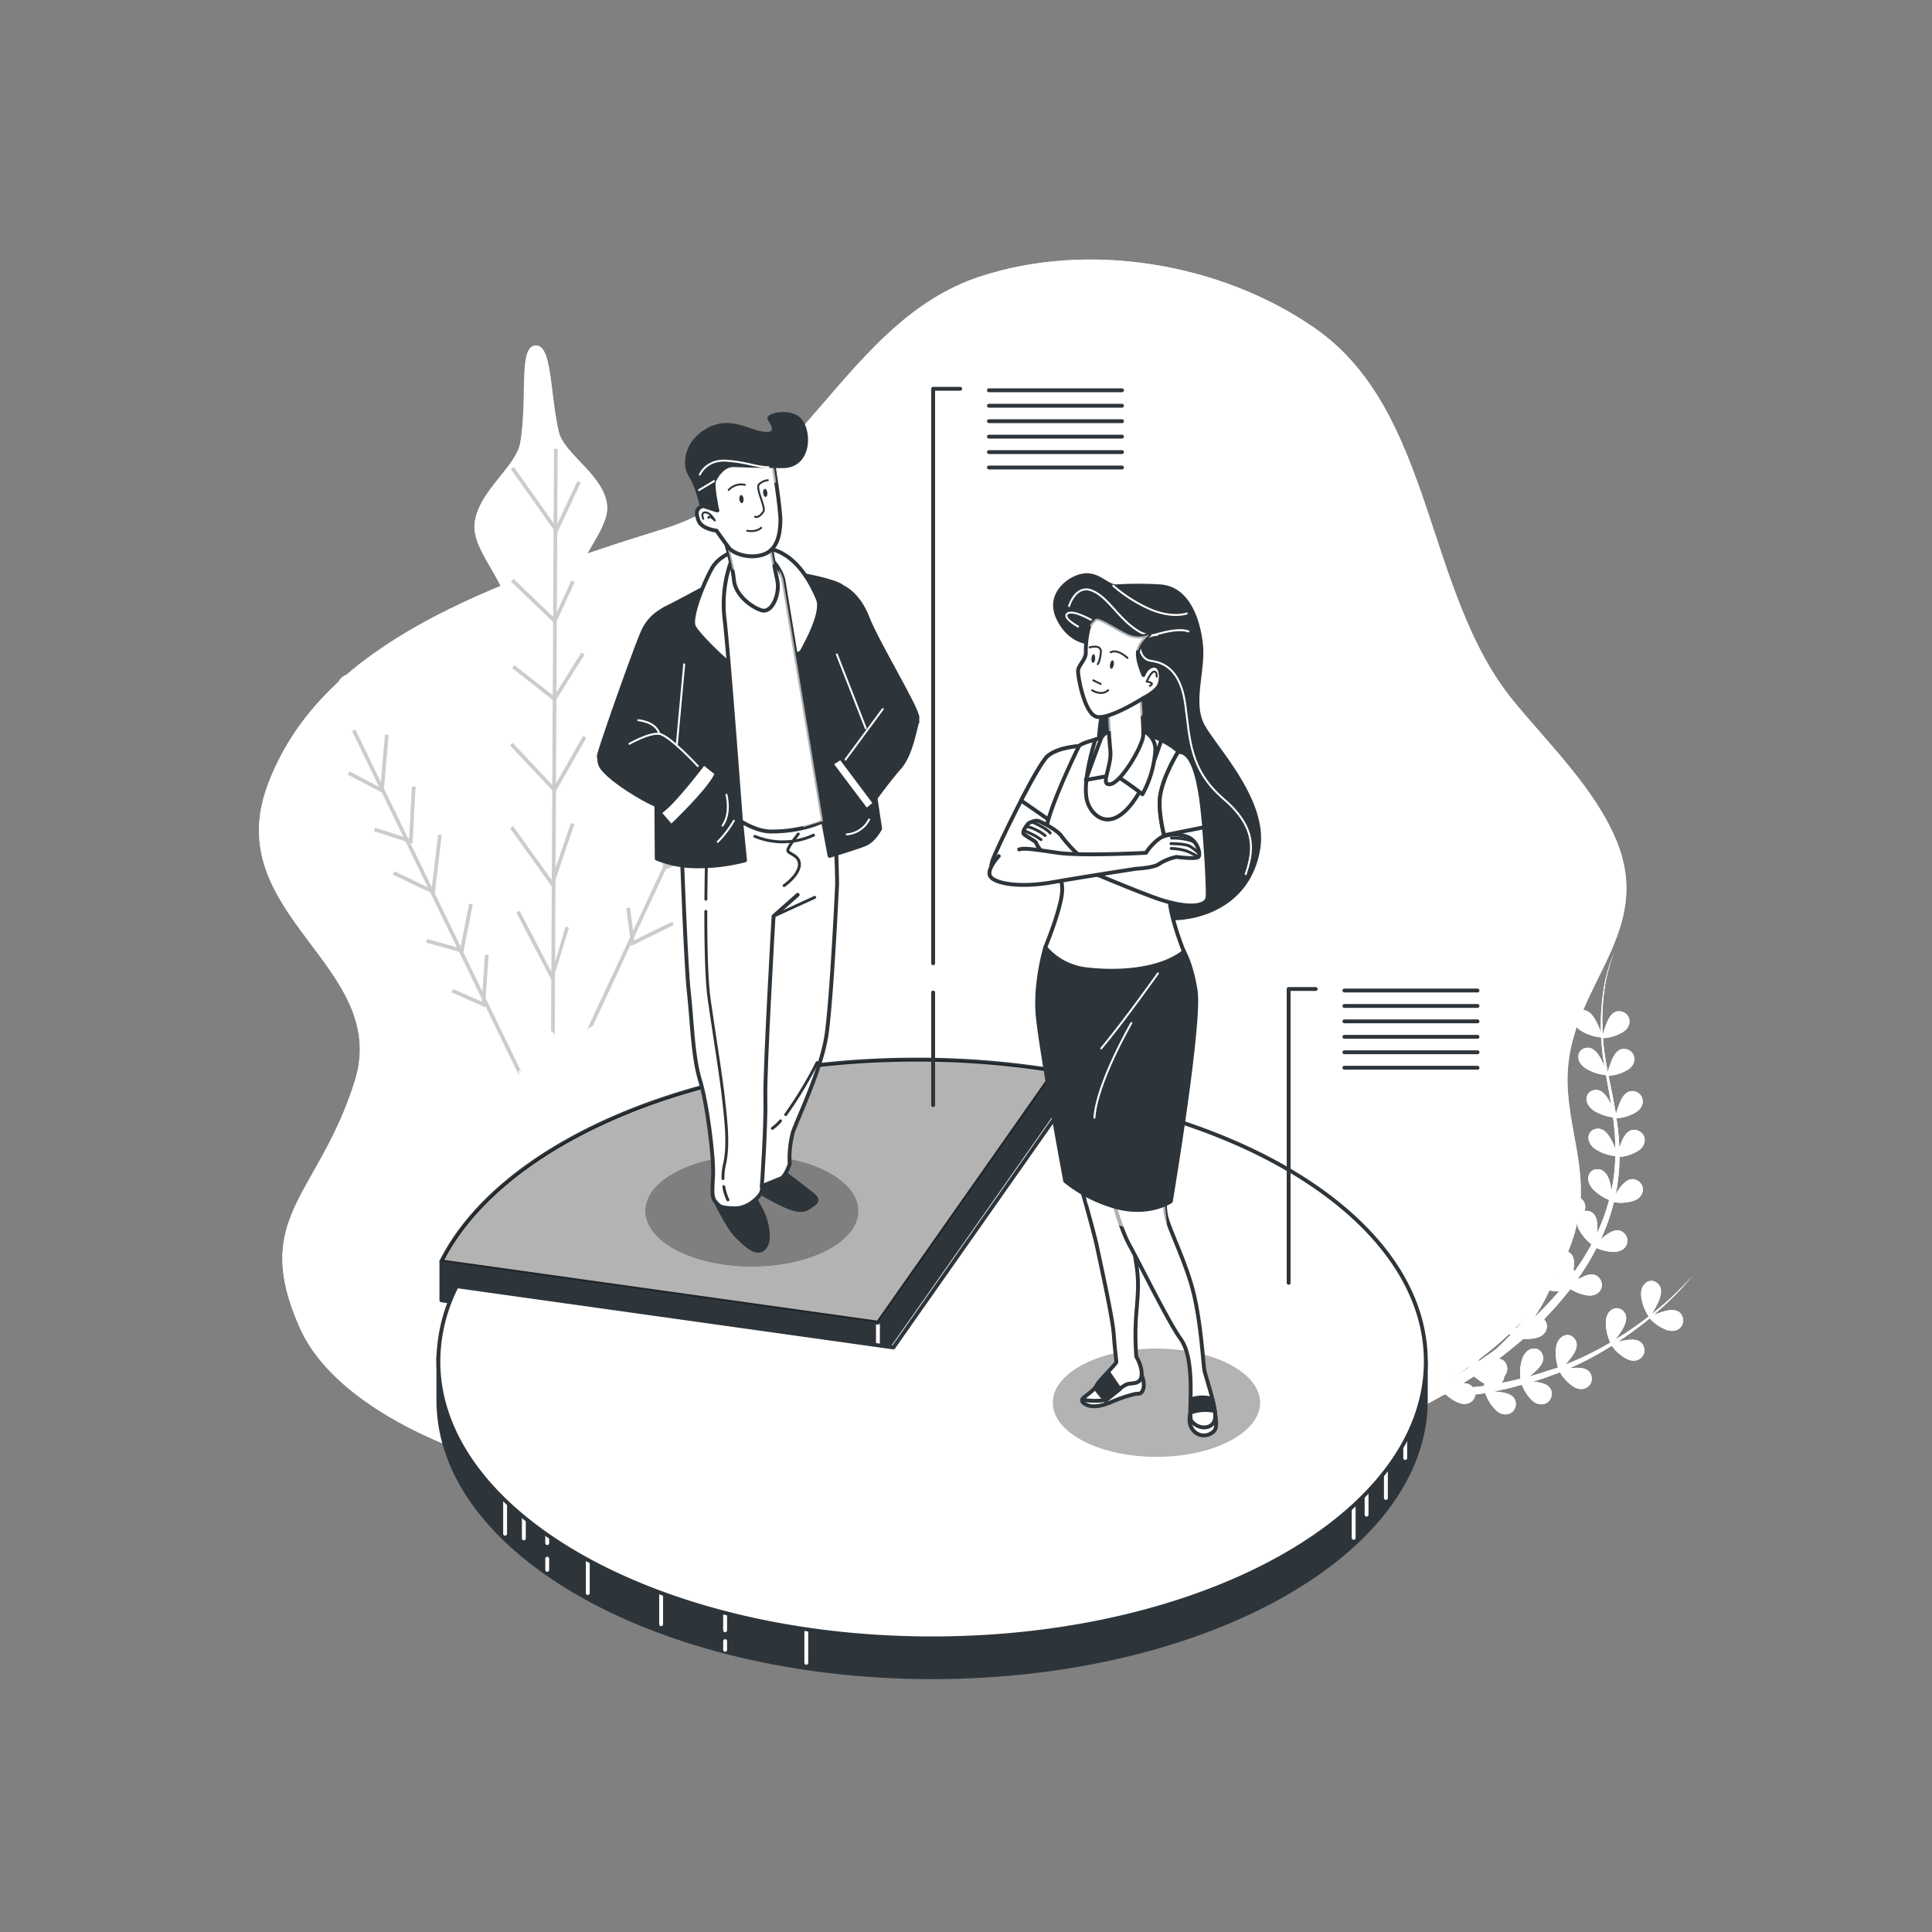<svg xmlns="http://www.w3.org/2000/svg" viewBox="0 0 500 500"><rect x="0" y="0" width="500" height="500" fill="#808080" stroke="none"/><!--Segment--><g id="freepik--background-simple--inject-1--inject-12"><path d="M418.24,217.31c-5.56-13.3-17.53-24.9-26.49-35.82-23.21-28.29-20.52-75-51.38-96.5-24.24-16.9-58.58-22.71-86.8-13.4C218.92,83,207.33,125.9,172,136.8c-51.89,16-89.62,32-102.6,66s31.84,47,22.41,77-27.12,35-14.15,64,79,56,196.93,43c24.34-2.68,49.39-7.36,72.38-15.95,25.12-9.4,57.16-28.08,61.76-57.23,1.93-12.25-3.68-24-3-36.24C406.83,254.75,428.3,241.38,418.24,217.31Z" style="fill:#FFFFFF"></path><path d="M418.24,217.31c-5.56-13.3-17.53-24.9-26.49-35.82-23.21-28.29-20.52-75-51.38-96.5-24.24-16.9-58.58-22.71-86.8-13.4C218.92,83,207.33,125.9,172,136.8c-51.89,16-89.62,32-102.6,66s31.84,47,22.41,77-27.12,35-14.15,64,79,56,196.93,43c24.34-2.68,49.39-7.36,72.38-15.95,25.12-9.4,57.16-28.08,61.76-57.23,1.93-12.25-3.68-24-3-36.24C406.83,254.75,428.3,241.38,418.24,217.31Z" style="fill:#fff;opacity:0.7"></path></g><g id="freepik--Plants--inject-1--inject-12"><path d="M208.58,148.23c-5.07-5.65-12.26,6.83-20.2,21.85-4.36,8.24-14,15.8-18.21,26-4.1,10-2.61,22.24-5.89,31.28-4.84,13.34-8.82,13.59-12.66,20.62a27.55,27.55,0,0,1-2.91-13c.34-6.06,10.18-12.72,10.4-20.4.19-6.57-9.23-13.76-9.19-21,0-6.83,9.56-13.9,9.43-20.88s-9.89-13.72-10.23-20.49c-.37-7.28,8.65-15,8-21.48-.8-7.79-11.23-13.27-12.52-19.05-2.39-10.63-1.69-22.86-6.2-22.24-4.26.58-1.81,13.54-3.75,25.08-1.07,6.38-11.31,12.93-11.85,21.35-.44,7.06,8.82,15.07,8.66,23-.14,7.36-9.72,14.91-9.66,22.53s9.74,15,9.93,22.42c.2,7.84-9.08,15.77-8.8,22.88.15,3.63,2.11,7.05,4.3,10.29-2.74-3.43-6.27-6.91-7.65-11.13-2-6.06,1.1-14.29-1.41-20.14-2.71-6.33-10.73-9.51-14-14.37-4.35-6.49-6.14-15.48-11.33-16.69-8-1.86-6.8,8.08-3.69,20.34,1.64,6.5-1,16.05,2.45,24.23,3,7,11.6,12,15.25,19.14s2.63,17.18,6.47,23.6c3.19,5.34,8.43,8.73,12.71,11.84l.25.67a1.31,1.31,0,0,0,1.1.33,23,23,0,0,1,3.92,3.58c2.17,2.68-.25,8.51,1.15,9.79,3.81,3.51,4,.34,3.78-3-.13-1.92,4.32-5.42,4.06-8.28.32-.44.6-.76.84-.83,1.5-.47,8.4,4.75,9.33,2.8.69-1.44-7.67-6.46-7.17-8.36.34-1.3,6.2-1.39,9-2.2a1,1,0,0,1,.22.19c.81,1,1.23,5.65,3.56,4.58,3.13-1.45,7.38-16.42,16.21-31.18,5.32-8.89,16-16.45,21.17-26.93s4.63-23.55,7.95-33.25C206.54,166.8,213.23,153.41,208.58,148.23ZM133.52,248.84c.38,7.09-2,10-4.34,12.75-1.42-7.92,4.12-8.46,1.37-18.8a11.43,11.43,0,0,0-1.11-2.59C131.54,243.22,133.38,246.09,133.52,248.84Zm3.53,23.72a1.86,1.86,0,0,1,.25,1.45c-.87-.44-1.8-.85-2.63-1.28C135.84,272.38,136.75,272.23,137.05,272.56Z" style="fill:#FFFFFF"></path><path d="M208.58,148.23c-5.07-5.65-12.26,6.83-20.2,21.85-4.36,8.24-14,15.8-18.21,26-4.1,10-2.61,22.24-5.89,31.28-4.84,13.34-8.82,13.59-12.66,20.62a27.55,27.55,0,0,1-2.91-13c.34-6.06,10.18-12.72,10.4-20.4.19-6.57-9.23-13.76-9.19-21,0-6.83,9.56-13.9,9.43-20.88s-9.89-13.72-10.23-20.49c-.37-7.28,8.65-15,8-21.48-.8-7.79-11.23-13.27-12.52-19.05-2.39-10.63-1.69-22.86-6.2-22.24-4.26.58-1.81,13.54-3.75,25.08-1.07,6.38-11.31,12.93-11.85,21.35-.44,7.06,8.82,15.07,8.66,23-.14,7.36-9.72,14.91-9.66,22.53s9.74,15,9.93,22.42c.2,7.84-9.08,15.77-8.8,22.88.15,3.63,2.11,7.05,4.3,10.29-2.74-3.43-6.27-6.91-7.65-11.13-2-6.06,1.1-14.29-1.41-20.14-2.71-6.33-10.73-9.51-14-14.37-4.35-6.49-6.14-15.48-11.33-16.69-8-1.86-6.8,8.08-3.69,20.34,1.64,6.5-1,16.05,2.45,24.23,3,7,11.6,12,15.25,19.14s2.63,17.18,6.47,23.6c3.19,5.34,8.43,8.73,12.71,11.84l.25.67a1.31,1.31,0,0,0,1.1.33,23,23,0,0,1,3.92,3.58c2.17,2.68-.25,8.51,1.15,9.79,3.81,3.51,4,.34,3.78-3-.13-1.92,4.32-5.42,4.06-8.28.32-.44.6-.76.84-.83,1.5-.47,8.4,4.75,9.33,2.8.69-1.44-7.67-6.46-7.17-8.36.34-1.3,6.2-1.39,9-2.2a1,1,0,0,1,.22.19c.81,1,1.23,5.65,3.56,4.58,3.13-1.45,7.38-16.42,16.21-31.18,5.32-8.89,16-16.45,21.17-26.93s4.63-23.55,7.95-33.25C206.54,166.8,213.23,153.41,208.58,148.23ZM133.52,248.84c.38,7.09-2,10-4.34,12.75-1.42-7.92,4.12-8.46,1.37-18.8a11.43,11.43,0,0,0-1.11-2.59C131.54,243.22,133.38,246.09,133.52,248.84Zm3.53,23.72a1.86,1.86,0,0,1,.25,1.45c-.87-.44-1.8-.85-2.63-1.28C135.84,272.38,136.75,272.23,137.05,272.56Z" style="fill:#fff;opacity:0.5"></path><g style="opacity:0.2"><polygon points="147.25 240.11 146.35 239.78 143.66 249.02 143.76 227.64 148.66 213.28 147.75 212.98 143.78 224.63 143.88 204.74 151.74 190.94 150.9 190.47 143.89 202.79 144 181 151.28 169.39 150.47 168.88 144.01 179.19 144.1 160.71 148.73 150.61 147.87 150.21 144.11 158.43 144.21 137.88 150.28 124.91 149.42 124.51 144.23 135.6 144.32 116.16 143.37 116.15 143.27 135.39 132.98 120.84 132.2 121.39 143.26 137.03 143.15 159.64 132.9 149.8 132.23 150.49 143.14 160.96 143.05 179.93 133.12 172.14 132.53 172.89 143.04 181.14 142.93 203.17 132.71 192.28 132.01 192.93 142.93 204.56 142.81 227.47 142.74 227.69 132.8 213.81 132.02 214.36 142.8 229.43 142.69 251.49 134.48 235.71 133.63 236.15 142.68 253.53 142.54 280.5 143.5 280.51 143.64 251.76 147.25 240.11"></polygon><polygon points="198.3 187.29 197.88 186.44 187.97 191.42 192.95 180.73 204.09 173.45 203.57 172.65 193.72 179.09 201.98 161.36 201.12 160.96 193.77 176.71 195.64 159.72 194.69 159.62 192.52 179.41 187.19 190.83 187.81 173.44 186.85 173.4 186.16 193.05 180.11 206.02 178.39 193.89 177.45 194.02 179.37 207.6 172.45 222.45 171.86 207.56 170.9 207.6 171.57 224.34 163.85 240.89 163.03 234.88 162.08 234.98 163.07 242.56 150.67 269.16 151.54 269.56 163.27 244.39 163.32 244.83 174.39 239.39 173.97 238.53 164.12 243.37 164.05 242.72 172.32 224.98 182.9 220.77 182.55 219.88 172.91 223.72 180.38 207.7 192.47 201.5 192.04 200.66 181.03 206.29 187.32 192.82 198.3 187.29"></polygon><polygon points="126.46 247.13 125.51 247.07 124.85 256.61 119.91 246.42 122.36 234.03 121.42 233.85 119.22 245 112.53 231.21 114.32 216.13 113.37 216.02 111.76 229.61 106.2 218.15 106.76 218.33 107.56 203.58 106.61 203.53 105.87 217.04 105.63 216.96 99.37 204.06 100.58 190.19 99.63 190.1 98.56 202.39 91.96 188.78 91.1 189.2 98.11 203.66 90.44 199.63 90 200.47 98.82 205.11 104.37 216.56 97.07 214.2 96.78 215.11 104.94 217.75 110.7 229.62 102.08 225.48 101.67 226.34 111.37 231 118.24 245.16 110.54 243.01 110.29 243.93 118.79 246.31 124.72 258.53 124.67 259.23 117.28 255.95 116.89 256.83 125.53 260.65 125.56 260.26 136.88 283.61 137.74 283.2 125.69 258.34 126.46 247.13"></polygon></g><path d="M134.18,282.61s.84-2.85-5.06-5.63a71.83,71.83,0,0,0-7.34-3.2s1.4,4,4.45,6,4.34,2.83,4.34,2.83a18.64,18.64,0,0,0-7.9-1.29,13.21,13.21,0,0,0-7,2.59,65.38,65.38,0,0,0,8,2.86,30.66,30.66,0,0,0,10.08.91s-7.7-.2-9.21,1.42a38.57,38.57,0,0,0-3.73,5.62,54,54,0,0,1,9.54-.8c4.09.17,9.49-2.38,9.49-2.38l4.62,1.88,1.93-3.05s1.1-.19,4.76,1.41a75.16,75.16,0,0,0,10.47,3.08l-6.88-8.23,6.94,1c3.47.51,9.07-.94,9.07-.94s-.53-1.71-4.34-2.83-11.08-2.75-11.08-2.75,6,.73,10-2.24a35.87,35.87,0,0,0,6.52-6.34s-5.67-2.84-11-1.19a30.93,30.93,0,0,0-10,5.84,17.42,17.42,0,0,0,4.62-6.91,36.56,36.56,0,0,0,1.35-6.32s-6.5,2.74-8.15,4.84-4.43,8-4.43,8,2.78-5.91-.47-8.93-6-5.37-6-5.37-2.74,4.22-3.31,7.48,3.55,8.6,3.55,8.6L134.29,277Z" style="fill:#FFFFFF"></path><path d="M134.18,282.61s.84-2.85-5.06-5.63a71.83,71.83,0,0,0-7.34-3.2s1.4,4,4.45,6,4.34,2.83,4.34,2.83a18.64,18.64,0,0,0-7.9-1.29,13.21,13.21,0,0,0-7,2.59,65.38,65.38,0,0,0,8,2.86,30.66,30.66,0,0,0,10.08.91s-7.7-.2-9.21,1.42a38.57,38.57,0,0,0-3.73,5.62,54,54,0,0,1,9.54-.8c4.09.17,9.49-2.38,9.49-2.38l4.62,1.88,1.93-3.05s1.1-.19,4.76,1.41a75.16,75.16,0,0,0,10.47,3.08l-6.88-8.23,6.94,1c3.47.51,9.07-.94,9.07-.94s-.53-1.71-4.34-2.83-11.08-2.75-11.08-2.75,6,.73,10-2.24a35.87,35.87,0,0,0,6.52-6.34s-5.67-2.84-11-1.19a30.93,30.93,0,0,0-10,5.84,17.42,17.42,0,0,0,4.62-6.91,36.56,36.56,0,0,0,1.35-6.32s-6.5,2.74-8.15,4.84-4.43,8-4.43,8,2.78-5.91-.47-8.93-6-5.37-6-5.37-2.74,4.22-3.31,7.48,3.55,8.6,3.55,8.6L134.29,277Z" style="fill:#fff;opacity:0.3"></path><path d="M414.74,272.81c-.13-.89-.17-1.78-.26-2.67s-.12-1.79-.15-2.68a57.26,57.26,0,0,1,.58-10.71,40.35,40.35,0,0,1,2.86-10.29,40.37,40.37,0,0,0-2.64,10.32,57.58,57.58,0,0,0-.36,10.66c.31,7.09,2.36,13.93,3.45,21a27.08,27.08,0,0,1,1.16-3.37c.78-1.73,1.94-3.1,3.81-2.57,2.3.66,2.83,3.7.22,5.33a10.93,10.93,0,0,1-5.06,1.57c.22,1.49.41,3,.55,4.48.09,1.11.16,2.22.2,3.33a18.48,18.48,0,0,1,.78-2.11c.79-1.73,1.94-3.1,3.81-2.57,2.3.66,2.84,3.69.22,5.33a11,11,0,0,1-4.77,1.55,51.17,51.17,0,0,1-1,9.71,18.46,18.46,0,0,1,1.35-2c1.19-1.49,2.64-2.54,4.32-1.57,2.08,1.19,1.86,4.27-1.07,5.22a10.85,10.85,0,0,1-5.05.34,52.74,52.74,0,0,1-3.43,9.7,17.85,17.85,0,0,1,1.57-1.28c1.56-1.09,3.24-1.69,4.59-.28,1.65,1.74.57,4.62-2.51,4.71a11,11,0,0,1-4.71-1,65.76,65.76,0,0,1-4,6.76l-.71,1a2,2,0,0,1,0,.35c.32-.19.64-.37,1-.53,1.7-.84,3.46-1.17,4.57.43,1.37,2-.14,4.65-3.2,4.27a10.92,10.92,0,0,1-4.32-1.6l-.21.08c-1.19,1.55-2.44,3-3.74,4.52-1,1.09-2,2.15-3,3.2,1.43,1.46.86,4.05-1.86,4.76a10.4,10.4,0,0,1-3.46.27q-3.12,2.72-6.42,5.2a2.23,2.23,0,0,1,1.89,1.2,2.92,2.92,0,0,1-.43,3.34,2.54,2.54,0,0,1-.77,1.72c1.68-.32,3.36-.7,5-1.12a12,12,0,0,1,.41-5c1-3.11,3.95-3.63,5.09-1.61.93,1.64-.11,3.24-1.57,4.6a19.53,19.53,0,0,1-1.75,1.43l1.84-.5c1.55-.42,3.05-1,4.59-1.44.38-.11.74-.25,1.11-.39a12.3,12.3,0,0,1-.53-5c.36-3.24,3.2-4.31,4.7-2.54,1.22,1.44.5,3.2-.67,4.81a22.11,22.11,0,0,1-1.69,2l1.58-.62a79.52,79.52,0,0,0,10.15-5.09,12.24,12.24,0,0,1-1.17-5.21c0-3.25,2.75-4.6,4.42-3,1.36,1.31.82,3.13-.19,4.85a26,26,0,0,1-1.83,2.61c1.85-1.13,3.67-2.32,5.44-3.58,1.12-.76,2.18-1.6,3.26-2.42a12.15,12.15,0,0,1-1.94-5.17c-.38-3.24,2.14-4.93,4-3.55,1.52,1.13,1.22,3,.44,4.84a28.86,28.86,0,0,1-1.77,3.31c1.21-1,2.43-2,3.6-3a71.43,71.43,0,0,0,6.86-6.84,71.67,71.67,0,0,1-6.66,7.06c-1.08,1-2.21,2-3.34,3a24.28,24.28,0,0,1,3.09-1.07c1.85-.45,3.64-.4,4.38,1.4.91,2.22-1.14,4.51-4.05,3.48a11.24,11.24,0,0,1-4.38-3c-1,.84-2.06,1.7-3.14,2.48-1.69,1.28-3.43,2.5-5.2,3.66a20.48,20.48,0,0,1,2.7-.53c1.88-.21,3.65.07,4.15,1.95.62,2.32-1.71,4.33-4.46,2.93a11,11,0,0,1-3.85-3.41,80.18,80.18,0,0,1-10,5.42l-1.06.45c.61-.07,1.26-.13,1.88-.14,1.9,0,3.63.44,3.94,2.36.38,2.37-2.14,4.14-4.73,2.47a11.21,11.21,0,0,1-3.44-3.68c-.36.15-.73.3-1.1.42-1.54.54-3.07,1.14-4.62,1.62l-1.34.4c.49,0,1,.1,1.47.18,1.87.34,3.48,1.12,3.42,3.06-.07,2.4-2.87,3.66-5.11,1.53a10.88,10.88,0,0,1-2.57-4c-1.75.5-3.52,1-5.31,1.35-.68.16-1.36.3-2,.44a19.79,19.79,0,0,1,2.28.23c1.87.34,3.48,1.12,3.43,3.06-.07,2.39-2.88,3.66-5.11,1.53a11.07,11.07,0,0,1-2.75-4.43c-.86.14-1.74.26-2.62.36-.14,1.76-2,3.08-4.36,2.12a10.72,10.72,0,0,1-3.09-2l-.55-.08h-.09a170.59,170.59,0,0,1-15.27,7.72c-3.29,1.46-6.62,2.84-10,4.1s-6.75,2.45-10.29,3.47l-.92-3.45c3.34-.89,6.74-2,10.07-3.16s6.63-2.45,9.89-3.82c4.33-1.83,8.61-3.83,12.78-6h0a6.63,6.63,0,0,1-.64-.4,3.09,3.09,0,0,1-.7-.66l1.93-1.38,0,0,0,0,.05,0,.15.12c.1.09.26.17.38.26a5.7,5.7,0,0,0,.93.43l.38.15a12.2,12.2,0,0,1-1.13-4.19c-.24-3.25,2.35-4.82,4.15-3.36,1.46,1.19,1.08,3.06.22,4.86a16.56,16.56,0,0,1-.82,1.49l1.35-.77c1.31-.77,2.62-1.57,3.91-2.38a12.14,12.14,0,0,1-1.27-4.48c-.24-3.25,2.35-4.82,4.15-3.36,1.46,1.19,1.08,3.06.22,4.85-.25.52-.54,1-.83,1.53.92-.61,1.84-1.23,2.75-1.86.67-.47,1.34-.95,2-1.44.86-.78,1.7-1.58,2.51-2.4.45-.46.88-.92,1.32-1.39a12.1,12.1,0,0,1-3.44-2.69c-2.14-2.46-1-5.27,1.32-5.18,1.88.08,2.69,1.8,3.08,3.76a23.09,23.09,0,0,1,.32,2.67,51,51,0,0,0,4.88-6.54,43,43,0,0,0,2.31-4.21,12.18,12.18,0,0,1-3.73-2.85c-2.13-2.46-1-5.27,1.32-5.17,1.89.08,2.69,1.8,3.08,3.76a19.23,19.23,0,0,1,.28,2.12,35.29,35.29,0,0,0,1.51-4.56,31.75,31.75,0,0,0,.92-9.57,12.12,12.12,0,0,1-4.86-1.27c-2.9-1.49-2.89-4.52-.7-5.29,1.78-.63,3.17.67,4.25,2.34a18.45,18.45,0,0,1,1.11,2v-.06a49.33,49.33,0,0,0-2.19-9.85,12.31,12.31,0,0,1-5.21-.46c-3.09-1-3.57-4-1.53-5.11,1.65-.91,3.23.15,4.57,1.63a21,21,0,0,1,1.46,1.84c-1.18-3.35-2.47-6.7-3.5-10.13h0l0-.08a12.05,12.05,0,0,1-5.28-1.69c-2.78-1.7-2.55-4.72-.31-5.33,1.82-.49,3.11.91,4.07,2.66.27.49.51,1,.73,1.51a73.28,73.28,0,0,1-1.47-7.19h-.24l0-.08a12.27,12.27,0,0,1-5.34-1.7c-2.77-1.7-2.54-4.72-.3-5.33,1.82-.49,3.11.91,4.07,2.66a39.65,39.65,0,0,1,1.71,3.94q-.19-1.32-.33-2.64a101.79,101.79,0,0,1-.54-12.22,97.36,97.36,0,0,0,1.14,14,22.61,22.61,0,0,1,1-3c.79-1.73,1.94-3.1,3.81-2.56,2.3.65,2.84,3.69.23,5.33a11,11,0,0,1-4.84,1.55,67.18,67.18,0,0,0,2.13,8.72l.09.27a24.72,24.72,0,0,1,1.1-3.19c.79-1.73,1.94-3.1,3.81-2.57,2.31.66,2.84,3.7.23,5.34a11.1,11.1,0,0,1-4.78,1.54c1.13,3.39,2.51,6.69,3.79,10.05l.18.5a20.09,20.09,0,0,1,.31-2.82c.36-1.86,1.16-3.47,3.1-3.38,2.4.1,3.62,2.93,1.46,5.13a10.89,10.89,0,0,1-4.3,2.62,50.26,50.26,0,0,1,2.45,9.86s0,.07,0,.11a17.35,17.35,0,0,1,.57-2c.66-1.79,1.71-3.24,3.61-2.85a2.65,2.65,0,0,1,1.93,3.7,2.46,2.46,0,0,1,1.17,0c1.82.5,2.23,2.36,2.17,4.35,0,.52-.07,1-.13,1.56a50.3,50.3,0,0,0,3.24-8.81,12.26,12.26,0,0,1-4.1-2.69c-2.29-2.33-1.33-5.2,1-5.25,1.89,0,2.8,1.63,3.31,3.56.16.63.29,1.3.39,1.94a49.32,49.32,0,0,0,1-8.9,12.38,12.38,0,0,1-4.92-1.66c-2.77-1.7-2.54-4.72-.3-5.33,1.82-.49,3.11.91,4.07,2.66a22.48,22.48,0,0,1,1.17,2.57c0-1.2-.07-2.4-.14-3.61-.11-1.56-.27-3.12-.48-4.67a12.29,12.29,0,0,1-4.82-1.65c-2.78-1.7-2.54-4.72-.3-5.33,1.82-.49,3.11.91,4.07,2.66.22.4.42.83.61,1.26-.43-2.7-.94-5.39-1.42-8.09C415.24,276.36,415,274.59,414.74,272.81Zm-11.55,56.86c-.13-.24-.24-.49-.35-.75-.18.62-.38,1.22-.59,1.83.2-.25.4-.5.61-.74Zm-19.06,29c0-.2,0-.41,0-.63a10.85,10.85,0,0,1-2.28-1.61l-.12.09-.25-.37c-.95.63-1.92,1.25-2.89,1.86a2.94,2.94,0,0,1,2.58,1C382.14,358.92,383.14,358.8,384.13,358.67Zm14.49-20.22c-.44.74-.91,1.47-1.39,2.19l.19,0q1.88-1.81,3.64-3.72c.83-.89,1.63-1.8,2.42-2.73a12.17,12.17,0,0,1-2.5-.24A45.09,45.09,0,0,1,398.62,338.45ZM408.7,318.3a4.2,4.2,0,0,1-.5-2.87,11.11,11.11,0,0,1-4.09,1.56,32.9,32.9,0,0,1-.18,6.87,2.29,2.29,0,0,1,1.79.07c1.72.77,1.83,2.67,1.46,4.63a.36.36,0,0,1,0,.1l.11.06a2.77,2.77,0,0,1,.29.22l.17-.24a65.39,65.39,0,0,0,4.14-6.66A12.26,12.26,0,0,1,408.7,318.3Z" style="fill:#FFFFFF"></path><path d="M417.77,246.46a40.37,40.37,0,0,0-2.64,10.32,57.58,57.58,0,0,0-.36,10.66l0,.4a26.64,26.64,0,0,1,1.19-3.48c.78-1.73,1.94-3.1,3.81-2.56,2.3.66,2.83,3.69.22,5.33a11.12,11.12,0,0,1-5.17,1.57,73.39,73.39,0,0,0,1.25,8.73,27.47,27.47,0,0,1,1.15-3.32c.78-1.73,1.94-3.1,3.81-2.56,2.3.65,2.83,3.69.22,5.33a11.1,11.1,0,0,1-5,1.56c.66,3.31,1.4,6.63,1.92,10a27.08,27.08,0,0,1,1.16-3.37c.78-1.73,1.94-3.1,3.81-2.57,2.3.66,2.83,3.7.22,5.33a10.93,10.93,0,0,1-5.06,1.57c.22,1.49.41,3,.55,4.48.09,1.11.16,2.22.2,3.33a18.48,18.48,0,0,1,.78-2.11c.79-1.73,1.94-3.1,3.81-2.57,2.3.66,2.84,3.69.22,5.33a11,11,0,0,1-4.77,1.55,51.17,51.17,0,0,1-1,9.71,18.46,18.46,0,0,1,1.35-2c1.19-1.49,2.64-2.54,4.32-1.57,2.08,1.19,1.86,4.27-1.07,5.22a10.85,10.85,0,0,1-5.05.34,52.74,52.74,0,0,1-3.43,9.7,17.85,17.85,0,0,1,1.57-1.28c1.56-1.09,3.24-1.69,4.59-.28,1.65,1.74.57,4.62-2.51,4.71a11,11,0,0,1-4.71-1,65.76,65.76,0,0,1-4,6.76l-.71,1a2,2,0,0,1,0,.35c.32-.19.64-.37,1-.53,1.7-.84,3.46-1.17,4.57.43,1.37,2-.14,4.65-3.2,4.27a10.92,10.92,0,0,1-4.32-1.6l-.21.08c-1.19,1.55-2.44,3-3.74,4.52-1,1.09-2,2.15-3,3.2,1.43,1.46.86,4.05-1.86,4.76a10.4,10.4,0,0,1-3.46.27q-3.12,2.72-6.42,5.2a2.23,2.23,0,0,1,1.89,1.2,2.92,2.92,0,0,1-.43,3.34,2.54,2.54,0,0,1-.77,1.72c1.68-.32,3.36-.7,5-1.12a12,12,0,0,1,.41-5c1-3.11,3.95-3.63,5.09-1.61.93,1.64-.11,3.24-1.57,4.6a19.53,19.53,0,0,1-1.75,1.43l1.84-.5c1.55-.42,3.05-1,4.59-1.44.38-.11.74-.25,1.11-.39a12.3,12.3,0,0,1-.53-5c.36-3.24,3.2-4.31,4.7-2.54,1.22,1.44.5,3.2-.67,4.81a22.11,22.11,0,0,1-1.69,2l1.58-.62a79.52,79.52,0,0,0,10.15-5.09,12.24,12.24,0,0,1-1.17-5.21c0-3.25,2.75-4.6,4.42-3,1.36,1.31.82,3.13-.19,4.85a26,26,0,0,1-1.83,2.61c1.85-1.13,3.67-2.32,5.44-3.58,1.12-.76,2.18-1.6,3.26-2.42a12.15,12.15,0,0,1-1.94-5.17c-.38-3.24,2.14-4.93,4-3.55,1.52,1.13,1.22,3,.44,4.84a28.86,28.86,0,0,1-1.77,3.31c1.21-1,2.43-2,3.6-3a71.43,71.43,0,0,0,6.86-6.84,71.67,71.67,0,0,1-6.66,7.06c-1.08,1-2.21,2-3.34,3a24.28,24.28,0,0,1,3.09-1.07c1.85-.45,3.64-.4,4.38,1.4.91,2.22-1.14,4.51-4.05,3.48a11.24,11.24,0,0,1-4.38-3c-1,.84-2.06,1.7-3.14,2.48-1.69,1.28-3.43,2.5-5.2,3.66a20.48,20.48,0,0,1,2.7-.53c1.88-.21,3.65.07,4.15,1.95.62,2.32-1.71,4.33-4.46,2.93a11,11,0,0,1-3.85-3.41,80.18,80.18,0,0,1-10,5.42l-1.06.45c.61-.07,1.26-.13,1.88-.14,1.9,0,3.63.44,3.94,2.36.38,2.37-2.14,4.14-4.73,2.47a11.21,11.21,0,0,1-3.44-3.68c-.36.15-.73.3-1.1.42-1.54.54-3.07,1.14-4.62,1.62l-1.34.4c.49,0,1,.1,1.47.18,1.87.34,3.48,1.12,3.42,3.06-.07,2.4-2.87,3.66-5.11,1.53a10.88,10.88,0,0,1-2.57-4c-1.75.5-3.52,1-5.31,1.35-.68.16-1.36.3-2,.44a19.79,19.79,0,0,1,2.28.23c1.87.34,3.48,1.12,3.43,3.06-.07,2.39-2.88,3.66-5.11,1.53a11.07,11.07,0,0,1-2.75-4.43c-.86.14-1.74.26-2.62.36-.14,1.76-2,3.08-4.36,2.12a10.72,10.72,0,0,1-3.09-2l-.55-.08h-.09a170.59,170.59,0,0,1-15.27,7.72c-3.29,1.46-6.62,2.84-10,4.1s-6.75,2.45-10.29,3.47l-.92-3.45c3.34-.89,6.74-2,10.07-3.16s6.63-2.45,9.89-3.82c4.33-1.83,8.61-3.83,12.78-6h0a6.63,6.63,0,0,1-.64-.4,3.09,3.09,0,0,1-.7-.66l1.93-1.38,0,0,0,0,.05,0,.15.12c.1.09.26.17.38.26a5.7,5.7,0,0,0,.93.43l.38.15a12.2,12.2,0,0,1-1.13-4.19c-.24-3.25,2.35-4.82,4.15-3.36,1.46,1.19,1.08,3.06.22,4.86a16.56,16.56,0,0,1-.82,1.49l1.35-.77c1.31-.77,2.62-1.57,3.91-2.38a12.14,12.14,0,0,1-1.27-4.48c-.24-3.25,2.35-4.82,4.15-3.36,1.46,1.19,1.08,3.06.22,4.85-.25.52-.54,1-.83,1.53.92-.61,1.84-1.23,2.75-1.86.67-.47,1.34-.95,2-1.44.86-.78,1.7-1.58,2.51-2.4.45-.46.88-.92,1.32-1.39a12.1,12.1,0,0,1-3.44-2.69c-2.14-2.46-1-5.27,1.32-5.18,1.88.08,2.69,1.8,3.08,3.76a23.09,23.09,0,0,1,.32,2.67,51,51,0,0,0,4.88-6.54,43,43,0,0,0,2.31-4.21,12.18,12.18,0,0,1-3.73-2.85c-2.13-2.46-1-5.27,1.32-5.17,1.89.08,2.69,1.8,3.08,3.76a19.23,19.23,0,0,1,.28,2.12,35.29,35.29,0,0,0,1.51-4.56,31.75,31.75,0,0,0,.92-9.57,12.12,12.12,0,0,1-4.86-1.27c-2.9-1.49-2.89-4.52-.7-5.29,1.78-.63,3.17.67,4.25,2.34a18.45,18.45,0,0,1,1.11,2v-.06a49.33,49.33,0,0,0-2.19-9.85,12.31,12.31,0,0,1-5.21-.46c-3.09-1-3.57-4-1.53-5.11,1.65-.91,3.23.15,4.57,1.63a21,21,0,0,1,1.46,1.84c-1.18-3.35-2.47-6.7-3.5-10.13h0l0-.08a12.05,12.05,0,0,1-5.28-1.69c-2.78-1.7-2.55-4.72-.31-5.33,1.82-.49,3.11.91,4.07,2.66.27.49.51,1,.73,1.51a73.28,73.28,0,0,1-1.47-7.19h-.24l0-.08a12.27,12.27,0,0,1-5.34-1.7c-2.77-1.7-2.54-4.72-.3-5.33,1.82-.49,3.11.91,4.07,2.66a39.65,39.65,0,0,1,1.71,3.94q-.19-1.32-.33-2.64a101.79,101.79,0,0,1-.54-12.22,97.36,97.36,0,0,0,1.14,14,22.61,22.61,0,0,1,1-3c.79-1.73,1.94-3.1,3.81-2.56,2.3.65,2.84,3.69.23,5.33a11,11,0,0,1-4.84,1.55,67.18,67.18,0,0,0,2.13,8.72l.09.27a24.72,24.72,0,0,1,1.1-3.19c.79-1.73,1.94-3.1,3.81-2.57,2.31.66,2.84,3.7.23,5.34a11.1,11.1,0,0,1-4.78,1.54c1.13,3.39,2.51,6.69,3.79,10.05l.18.5a20.09,20.09,0,0,1,.31-2.82c.36-1.86,1.16-3.47,3.1-3.38,2.4.1,3.62,2.93,1.46,5.13a10.89,10.89,0,0,1-4.3,2.62,50.26,50.26,0,0,1,2.45,9.86s0,.07,0,.11a17.35,17.35,0,0,1,.57-2c.66-1.79,1.71-3.24,3.61-2.85a2.65,2.65,0,0,1,1.93,3.7,2.46,2.46,0,0,1,1.17,0c1.82.5,2.23,2.36,2.17,4.35,0,.52-.07,1-.13,1.56a50.3,50.3,0,0,0,3.24-8.81,12.26,12.26,0,0,1-4.1-2.69c-2.29-2.33-1.33-5.2,1-5.25,1.89,0,2.8,1.63,3.31,3.56.16.63.29,1.3.39,1.94a49.32,49.32,0,0,0,1-8.9,12.38,12.38,0,0,1-4.92-1.66c-2.77-1.7-2.54-4.72-.3-5.33,1.82-.49,3.11.91,4.07,2.66a22.48,22.48,0,0,1,1.17,2.57c0-1.2-.07-2.4-.14-3.61-.11-1.56-.27-3.12-.48-4.67a12.29,12.29,0,0,1-4.82-1.65c-2.78-1.7-2.54-4.72-.3-5.33,1.82-.49,3.11.91,4.07,2.66.22.4.42.83.61,1.26-.41-2.62-.91-5.23-1.38-7.85a12.35,12.35,0,0,1-5.13-1.67c-2.78-1.7-2.54-4.73-.3-5.34,1.82-.49,3.11.91,4.07,2.66a22.46,22.46,0,0,1,1,2.12c-.18-1.1-.35-2.21-.48-3.32-.13-.89-.17-1.78-.26-2.67-.05-.51-.08-1-.1-1.52a12.4,12.4,0,0,1-5.17-1.68c-2.78-1.7-2.54-4.73-.3-5.34,1.82-.49,3.11.91,4.06,2.66a25.7,25.7,0,0,1,1.36,3,57.27,57.27,0,0,1,.58-10.55A40.35,40.35,0,0,1,417.77,246.46ZM378.57,358a2.94,2.94,0,0,1,2.58,1c1-.07,2-.19,3-.32,0-.2,0-.41,0-.63a10.85,10.85,0,0,1-2.28-1.61l-.12.09-.25-.37C380.51,356.78,379.54,357.4,378.57,358Zm20.05-19.56c-.44.74-.91,1.47-1.39,2.19l.19,0q1.88-1.81,3.64-3.72c.83-.89,1.63-1.8,2.42-2.73a12.17,12.17,0,0,1-2.5-.24A45.09,45.09,0,0,1,398.62,338.45Zm3.63-7.7c.2-.25.4-.5.61-.74l.33-.34c-.13-.24-.24-.49-.35-.75C402.66,329.54,402.46,330.14,402.25,330.75Zm6.45-12.45a4.2,4.2,0,0,1-.5-2.87,11.11,11.11,0,0,1-4.09,1.56,32.9,32.9,0,0,1-.18,6.87,2.29,2.29,0,0,1,1.79.07c1.72.77,1.83,2.67,1.46,4.63a.36.36,0,0,1,0,.1l.11.06a2.77,2.77,0,0,1,.29.22l.17-.24a65.39,65.39,0,0,0,4.14-6.66A12.26,12.26,0,0,1,408.7,318.3Z" style="fill:#FFFFFF"></path><g style="opacity:0.5"><path d="M414.74,272.81c-.13-.89-.17-1.78-.26-2.67s-.12-1.79-.15-2.68a57.26,57.26,0,0,1,.58-10.71,40.35,40.35,0,0,1,2.86-10.29,40.37,40.37,0,0,0-2.64,10.32,57.58,57.58,0,0,0-.36,10.66c.31,7.09,2.36,13.93,3.45,21a27.08,27.08,0,0,1,1.16-3.37c.78-1.73,1.94-3.1,3.81-2.57,2.3.66,2.83,3.7.22,5.33a10.93,10.93,0,0,1-5.06,1.57c.22,1.49.41,3,.55,4.48.09,1.11.16,2.22.2,3.33a18.48,18.48,0,0,1,.78-2.11c.79-1.73,1.94-3.1,3.81-2.57,2.3.66,2.84,3.69.22,5.33a11,11,0,0,1-4.77,1.55,51.17,51.17,0,0,1-1,9.71,18.46,18.46,0,0,1,1.35-2c1.19-1.49,2.64-2.54,4.32-1.57,2.08,1.19,1.86,4.27-1.07,5.22a10.85,10.85,0,0,1-5.05.34,52.74,52.74,0,0,1-3.43,9.7,17.85,17.85,0,0,1,1.57-1.28c1.56-1.09,3.24-1.69,4.59-.28,1.65,1.74.57,4.62-2.51,4.71a11,11,0,0,1-4.71-1,65.76,65.76,0,0,1-4,6.76l-.71,1a2,2,0,0,1,0,.35c.32-.19.64-.37,1-.53,1.7-.84,3.46-1.17,4.57.43,1.37,2-.14,4.65-3.2,4.27a10.92,10.92,0,0,1-4.32-1.6l-.21.08c-1.19,1.55-2.44,3-3.74,4.52-1,1.09-2,2.15-3,3.2,1.43,1.46.86,4.05-1.86,4.76a10.4,10.4,0,0,1-3.46.27q-3.12,2.72-6.42,5.2a2.23,2.23,0,0,1,1.89,1.2,2.92,2.92,0,0,1-.43,3.34,2.54,2.54,0,0,1-.77,1.72c1.68-.32,3.36-.7,5-1.12a12,12,0,0,1,.41-5c1-3.11,3.95-3.63,5.09-1.61.93,1.64-.11,3.24-1.57,4.6a19.53,19.53,0,0,1-1.75,1.43l1.84-.5c1.55-.42,3.05-1,4.59-1.44.38-.11.74-.25,1.11-.39a12.3,12.3,0,0,1-.53-5c.36-3.24,3.2-4.31,4.7-2.54,1.22,1.44.5,3.2-.67,4.81a22.11,22.11,0,0,1-1.69,2l1.58-.62a79.52,79.52,0,0,0,10.15-5.09,12.24,12.24,0,0,1-1.17-5.21c0-3.25,2.75-4.6,4.42-3,1.36,1.31.82,3.13-.19,4.85a26,26,0,0,1-1.83,2.61c1.85-1.13,3.67-2.32,5.44-3.58,1.12-.76,2.18-1.6,3.26-2.42a12.15,12.15,0,0,1-1.94-5.17c-.38-3.24,2.14-4.93,4-3.55,1.52,1.13,1.22,3,.44,4.84a28.86,28.86,0,0,1-1.77,3.31c1.21-1,2.43-2,3.6-3a71.43,71.43,0,0,0,6.86-6.84,71.67,71.67,0,0,1-6.66,7.06c-1.08,1-2.21,2-3.34,3a24.28,24.28,0,0,1,3.09-1.07c1.85-.45,3.64-.4,4.38,1.4.91,2.22-1.14,4.51-4.05,3.48a11.24,11.24,0,0,1-4.38-3c-1,.84-2.06,1.7-3.14,2.48-1.69,1.28-3.43,2.5-5.2,3.66a20.48,20.48,0,0,1,2.7-.53c1.88-.21,3.65.07,4.15,1.95.62,2.32-1.71,4.33-4.46,2.93a11,11,0,0,1-3.85-3.41,80.18,80.18,0,0,1-10,5.42l-1.06.45c.61-.07,1.26-.13,1.88-.14,1.9,0,3.63.44,3.94,2.36.38,2.37-2.14,4.14-4.73,2.47a11.21,11.21,0,0,1-3.44-3.68c-.36.15-.73.3-1.1.42-1.54.54-3.07,1.14-4.62,1.62l-1.34.4c.49,0,1,.1,1.47.18,1.87.34,3.48,1.12,3.42,3.06-.07,2.4-2.87,3.66-5.11,1.53a10.88,10.88,0,0,1-2.57-4c-1.75.5-3.52,1-5.31,1.35-.68.16-1.36.3-2,.44a19.79,19.79,0,0,1,2.28.23c1.87.34,3.48,1.12,3.43,3.06-.07,2.39-2.88,3.66-5.11,1.53a11.07,11.07,0,0,1-2.75-4.43c-.86.14-1.74.26-2.62.36-.14,1.76-2,3.08-4.36,2.12a10.72,10.72,0,0,1-3.09-2l-.55-.08h-.09a170.59,170.59,0,0,1-15.27,7.72c-3.29,1.46-6.62,2.84-10,4.1s-6.75,2.45-10.29,3.47l-.92-3.45c3.34-.89,6.74-2,10.07-3.16s6.63-2.45,9.89-3.82c4.33-1.83,8.61-3.83,12.78-6h0a6.63,6.63,0,0,1-.64-.4,3.09,3.09,0,0,1-.7-.66l1.93-1.38,0,0,0,0,.05,0,.15.12c.1.09.26.17.38.26a5.7,5.7,0,0,0,.93.43l.38.15a12.2,12.2,0,0,1-1.13-4.19c-.24-3.25,2.35-4.82,4.15-3.36,1.46,1.19,1.08,3.06.22,4.86a16.56,16.56,0,0,1-.82,1.49l1.35-.77c1.31-.77,2.62-1.57,3.91-2.38a12.14,12.14,0,0,1-1.27-4.48c-.24-3.25,2.35-4.82,4.15-3.36,1.46,1.19,1.08,3.06.22,4.85-.25.52-.54,1-.83,1.53.92-.61,1.84-1.23,2.75-1.86.67-.47,1.34-.95,2-1.44.86-.78,1.7-1.58,2.51-2.4.45-.46.88-.92,1.32-1.39a12.1,12.1,0,0,1-3.44-2.69c-2.14-2.46-1-5.27,1.32-5.18,1.88.08,2.69,1.8,3.08,3.76a23.09,23.09,0,0,1,.32,2.67,51,51,0,0,0,4.88-6.54,43,43,0,0,0,2.31-4.21,12.18,12.18,0,0,1-3.73-2.85c-2.13-2.46-1-5.27,1.32-5.17,1.89.08,2.69,1.8,3.08,3.76a19.23,19.23,0,0,1,.28,2.12,35.29,35.29,0,0,0,1.51-4.56,31.75,31.75,0,0,0,.92-9.57,12.12,12.12,0,0,1-4.86-1.27c-2.9-1.49-2.89-4.52-.7-5.29,1.78-.63,3.17.67,4.25,2.34a18.45,18.45,0,0,1,1.11,2v-.06a49.33,49.33,0,0,0-2.19-9.85,12.31,12.31,0,0,1-5.21-.46c-3.09-1-3.57-4-1.53-5.11,1.65-.91,3.23.15,4.57,1.63a21,21,0,0,1,1.46,1.84c-1.18-3.35-2.47-6.7-3.5-10.13h0l0-.08a12.05,12.05,0,0,1-5.28-1.69c-2.78-1.7-2.55-4.72-.31-5.33,1.82-.49,3.11.91,4.07,2.66.27.49.51,1,.73,1.51a73.28,73.28,0,0,1-1.47-7.19h-.24l0-.08a12.27,12.27,0,0,1-5.34-1.7c-2.77-1.7-2.54-4.72-.3-5.33,1.82-.49,3.11.91,4.07,2.66a39.65,39.65,0,0,1,1.71,3.94q-.19-1.32-.33-2.64a101.79,101.79,0,0,1-.54-12.22,97.36,97.36,0,0,0,1.14,14,22.61,22.61,0,0,1,1-3c.79-1.73,1.94-3.1,3.81-2.56,2.3.65,2.84,3.69.23,5.33a11,11,0,0,1-4.84,1.55,67.18,67.18,0,0,0,2.13,8.72l.09.27a24.72,24.72,0,0,1,1.1-3.19c.79-1.73,1.94-3.1,3.81-2.57,2.31.66,2.84,3.7.23,5.34a11.1,11.1,0,0,1-4.78,1.54c1.13,3.39,2.51,6.69,3.79,10.05l.18.5a20.09,20.09,0,0,1,.31-2.82c.36-1.86,1.16-3.47,3.1-3.38,2.4.1,3.62,2.93,1.46,5.13a10.89,10.89,0,0,1-4.3,2.62,50.26,50.26,0,0,1,2.45,9.86s0,.07,0,.11a17.35,17.35,0,0,1,.57-2c.66-1.79,1.71-3.24,3.61-2.85a2.65,2.65,0,0,1,1.93,3.7,2.46,2.46,0,0,1,1.17,0c1.82.5,2.23,2.36,2.17,4.35,0,.52-.07,1-.13,1.56a50.3,50.3,0,0,0,3.24-8.81,12.26,12.26,0,0,1-4.1-2.69c-2.29-2.33-1.33-5.2,1-5.25,1.89,0,2.8,1.63,3.31,3.56.16.63.29,1.3.39,1.94a49.32,49.32,0,0,0,1-8.9,12.38,12.38,0,0,1-4.92-1.66c-2.77-1.7-2.54-4.72-.3-5.33,1.82-.49,3.11.91,4.07,2.66a22.48,22.48,0,0,1,1.17,2.57c0-1.2-.07-2.4-.14-3.61-.11-1.56-.27-3.12-.48-4.67a12.29,12.29,0,0,1-4.82-1.65c-2.78-1.7-2.54-4.72-.3-5.33,1.82-.49,3.11.91,4.07,2.66.22.4.42.83.61,1.26-.43-2.7-.94-5.39-1.42-8.09C415.24,276.36,415,274.59,414.74,272.81Zm-11.55,56.86c-.13-.24-.24-.49-.35-.75-.18.62-.38,1.22-.59,1.83.2-.25.4-.5.61-.74Zm-19.06,29c0-.2,0-.41,0-.63a10.85,10.85,0,0,1-2.28-1.61l-.12.09-.25-.37c-.95.63-1.92,1.25-2.89,1.86a2.94,2.94,0,0,1,2.58,1C382.14,358.92,383.14,358.8,384.13,358.67Zm14.49-20.22c-.44.74-.91,1.47-1.39,2.19l.19,0q1.88-1.81,3.64-3.72c.83-.89,1.63-1.8,2.42-2.73a12.17,12.17,0,0,1-2.5-.24A45.09,45.09,0,0,1,398.62,338.45ZM408.7,318.3a4.2,4.2,0,0,1-.5-2.87,11.11,11.11,0,0,1-4.09,1.56,32.9,32.9,0,0,1-.18,6.87,2.29,2.29,0,0,1,1.79.07c1.72.77,1.83,2.67,1.46,4.63a.36.36,0,0,1,0,.1l.11.06a2.77,2.77,0,0,1,.29.22l.17-.24a65.39,65.39,0,0,0,4.14-6.66A12.26,12.26,0,0,1,408.7,318.3Z" style="fill:#fff"></path><path d="M417.77,246.46a40.37,40.37,0,0,0-2.64,10.32,57.58,57.58,0,0,0-.36,10.66l0,.4a26.64,26.64,0,0,1,1.19-3.48c.78-1.73,1.94-3.1,3.81-2.56,2.3.66,2.83,3.69.22,5.33a11.12,11.12,0,0,1-5.17,1.57,73.39,73.39,0,0,0,1.25,8.73,27.47,27.47,0,0,1,1.15-3.32c.78-1.73,1.94-3.1,3.81-2.56,2.3.65,2.83,3.69.22,5.33a11.1,11.1,0,0,1-5,1.56c.66,3.31,1.4,6.63,1.92,10a27.08,27.08,0,0,1,1.16-3.37c.78-1.73,1.94-3.1,3.81-2.57,2.3.66,2.83,3.7.22,5.33a10.93,10.93,0,0,1-5.06,1.57c.22,1.49.41,3,.55,4.48.09,1.11.16,2.22.2,3.33a18.48,18.48,0,0,1,.78-2.11c.79-1.73,1.94-3.1,3.81-2.57,2.3.66,2.84,3.69.22,5.33a11,11,0,0,1-4.77,1.55,51.17,51.17,0,0,1-1,9.71,18.46,18.46,0,0,1,1.35-2c1.19-1.49,2.64-2.54,4.32-1.57,2.08,1.19,1.86,4.27-1.07,5.22a10.85,10.85,0,0,1-5.05.34,52.74,52.74,0,0,1-3.43,9.7,17.85,17.85,0,0,1,1.57-1.28c1.56-1.09,3.24-1.69,4.59-.28,1.65,1.74.57,4.62-2.51,4.71a11,11,0,0,1-4.71-1,65.76,65.76,0,0,1-4,6.76l-.71,1a2,2,0,0,1,0,.35c.32-.19.64-.37,1-.53,1.7-.84,3.46-1.17,4.57.43,1.37,2-.14,4.65-3.2,4.27a10.92,10.92,0,0,1-4.32-1.6l-.21.08c-1.19,1.55-2.44,3-3.74,4.52-1,1.09-2,2.15-3,3.2,1.43,1.46.86,4.05-1.86,4.76a10.4,10.4,0,0,1-3.46.27q-3.12,2.72-6.42,5.2a2.23,2.23,0,0,1,1.89,1.2,2.92,2.92,0,0,1-.43,3.34,2.54,2.54,0,0,1-.77,1.72c1.68-.32,3.36-.7,5-1.12a12,12,0,0,1,.41-5c1-3.11,3.95-3.63,5.09-1.61.93,1.64-.11,3.24-1.57,4.6a19.53,19.53,0,0,1-1.75,1.43l1.84-.5c1.55-.42,3.05-1,4.59-1.44.38-.11.74-.25,1.11-.39a12.3,12.3,0,0,1-.53-5c.36-3.24,3.2-4.31,4.7-2.54,1.22,1.44.5,3.2-.67,4.81a22.11,22.11,0,0,1-1.69,2l1.58-.62a79.52,79.52,0,0,0,10.15-5.09,12.24,12.24,0,0,1-1.17-5.21c0-3.25,2.75-4.6,4.42-3,1.36,1.31.82,3.13-.19,4.85a26,26,0,0,1-1.83,2.61c1.85-1.13,3.67-2.32,5.44-3.58,1.12-.76,2.18-1.6,3.26-2.42a12.15,12.15,0,0,1-1.94-5.17c-.38-3.24,2.14-4.93,4-3.55,1.52,1.13,1.22,3,.44,4.84a28.86,28.86,0,0,1-1.77,3.31c1.21-1,2.43-2,3.6-3a71.43,71.43,0,0,0,6.86-6.84,71.67,71.67,0,0,1-6.66,7.06c-1.08,1-2.21,2-3.34,3a24.28,24.28,0,0,1,3.09-1.07c1.85-.45,3.64-.4,4.38,1.4.91,2.22-1.14,4.51-4.05,3.48a11.24,11.24,0,0,1-4.38-3c-1,.84-2.06,1.7-3.14,2.48-1.69,1.28-3.43,2.5-5.2,3.66a20.48,20.48,0,0,1,2.7-.53c1.88-.21,3.65.07,4.15,1.95.62,2.32-1.71,4.33-4.46,2.93a11,11,0,0,1-3.85-3.41,80.18,80.18,0,0,1-10,5.42l-1.06.45c.61-.07,1.26-.13,1.88-.14,1.9,0,3.63.44,3.94,2.36.38,2.37-2.14,4.14-4.73,2.47a11.21,11.21,0,0,1-3.44-3.68c-.36.15-.73.3-1.1.42-1.54.54-3.07,1.14-4.62,1.62l-1.34.4c.49,0,1,.1,1.47.18,1.87.34,3.48,1.12,3.42,3.06-.07,2.4-2.87,3.66-5.11,1.53a10.88,10.88,0,0,1-2.57-4c-1.75.5-3.52,1-5.31,1.35-.68.16-1.36.3-2,.44a19.79,19.79,0,0,1,2.28.23c1.87.34,3.48,1.12,3.43,3.06-.07,2.39-2.88,3.66-5.11,1.53a11.07,11.07,0,0,1-2.75-4.43c-.86.14-1.74.26-2.62.36-.14,1.76-2,3.08-4.36,2.12a10.72,10.72,0,0,1-3.09-2l-.55-.08h-.09a170.59,170.59,0,0,1-15.27,7.72c-3.29,1.46-6.62,2.84-10,4.1s-6.75,2.45-10.29,3.47l-.92-3.45c3.34-.89,6.74-2,10.07-3.16s6.63-2.45,9.89-3.82c4.33-1.83,8.61-3.83,12.78-6h0a6.63,6.63,0,0,1-.64-.4,3.09,3.09,0,0,1-.7-.66l1.93-1.38,0,0,0,0,.05,0,.15.12c.1.09.26.17.38.26a5.7,5.7,0,0,0,.93.43l.38.15a12.2,12.2,0,0,1-1.13-4.19c-.24-3.25,2.35-4.82,4.15-3.36,1.46,1.19,1.08,3.06.22,4.86a16.56,16.56,0,0,1-.82,1.49l1.35-.77c1.31-.77,2.62-1.57,3.91-2.38a12.14,12.14,0,0,1-1.27-4.48c-.24-3.25,2.35-4.82,4.15-3.36,1.46,1.19,1.08,3.06.22,4.85-.25.52-.54,1-.83,1.53.92-.61,1.84-1.23,2.75-1.86.67-.47,1.34-.95,2-1.44.86-.78,1.7-1.58,2.51-2.4.45-.46.88-.92,1.32-1.39a12.1,12.1,0,0,1-3.44-2.69c-2.14-2.46-1-5.27,1.32-5.18,1.88.08,2.69,1.8,3.08,3.76a23.09,23.09,0,0,1,.32,2.67,51,51,0,0,0,4.88-6.54,43,43,0,0,0,2.31-4.21,12.18,12.18,0,0,1-3.73-2.85c-2.13-2.46-1-5.27,1.32-5.17,1.89.08,2.69,1.8,3.08,3.76a19.23,19.23,0,0,1,.28,2.12,35.29,35.29,0,0,0,1.51-4.56,31.75,31.75,0,0,0,.92-9.57,12.12,12.12,0,0,1-4.86-1.27c-2.9-1.49-2.89-4.52-.7-5.29,1.78-.63,3.17.67,4.25,2.34a18.45,18.45,0,0,1,1.11,2v-.06a49.33,49.33,0,0,0-2.19-9.85,12.31,12.31,0,0,1-5.21-.46c-3.09-1-3.57-4-1.53-5.11,1.65-.91,3.23.15,4.57,1.63a21,21,0,0,1,1.46,1.84c-1.18-3.35-2.47-6.7-3.5-10.13h0l0-.08a12.05,12.05,0,0,1-5.28-1.69c-2.78-1.7-2.55-4.72-.31-5.33,1.82-.49,3.11.91,4.07,2.66.27.49.51,1,.73,1.51a73.28,73.28,0,0,1-1.47-7.19h-.24l0-.08a12.27,12.27,0,0,1-5.34-1.7c-2.77-1.7-2.54-4.72-.3-5.33,1.82-.49,3.11.91,4.07,2.66a39.65,39.65,0,0,1,1.71,3.94q-.19-1.32-.33-2.64a101.79,101.79,0,0,1-.54-12.22,97.36,97.36,0,0,0,1.14,14,22.61,22.61,0,0,1,1-3c.79-1.73,1.94-3.1,3.81-2.56,2.3.65,2.84,3.69.23,5.33a11,11,0,0,1-4.84,1.55,67.18,67.18,0,0,0,2.13,8.72l.09.27a24.72,24.72,0,0,1,1.1-3.19c.79-1.73,1.94-3.1,3.81-2.57,2.31.66,2.84,3.7.23,5.34a11.1,11.1,0,0,1-4.78,1.54c1.13,3.39,2.51,6.69,3.79,10.05l.18.5a20.09,20.09,0,0,1,.31-2.82c.36-1.86,1.16-3.47,3.1-3.38,2.4.1,3.62,2.93,1.46,5.13a10.89,10.89,0,0,1-4.3,2.62,50.26,50.26,0,0,1,2.45,9.86s0,.07,0,.11a17.35,17.35,0,0,1,.57-2c.66-1.79,1.71-3.24,3.61-2.85a2.65,2.65,0,0,1,1.93,3.7,2.46,2.46,0,0,1,1.17,0c1.82.5,2.23,2.36,2.17,4.35,0,.52-.07,1-.13,1.56a50.3,50.3,0,0,0,3.24-8.81,12.26,12.26,0,0,1-4.1-2.69c-2.29-2.33-1.33-5.2,1-5.25,1.89,0,2.8,1.63,3.31,3.56.16.63.29,1.3.39,1.94a49.32,49.32,0,0,0,1-8.9,12.38,12.38,0,0,1-4.92-1.66c-2.77-1.7-2.54-4.72-.3-5.33,1.82-.49,3.11.91,4.07,2.66a22.48,22.48,0,0,1,1.17,2.57c0-1.2-.07-2.4-.14-3.61-.11-1.56-.27-3.12-.48-4.67a12.29,12.29,0,0,1-4.82-1.65c-2.78-1.7-2.54-4.72-.3-5.33,1.82-.49,3.11.91,4.07,2.66.22.4.42.83.61,1.26-.41-2.62-.91-5.23-1.38-7.85a12.35,12.35,0,0,1-5.13-1.67c-2.78-1.7-2.54-4.73-.3-5.34,1.82-.49,3.11.91,4.07,2.66a22.46,22.46,0,0,1,1,2.12c-.18-1.1-.35-2.21-.48-3.32-.13-.89-.17-1.78-.26-2.67-.05-.51-.08-1-.1-1.52a12.4,12.4,0,0,1-5.17-1.68c-2.78-1.7-2.54-4.73-.3-5.34,1.82-.49,3.11.91,4.06,2.66a25.7,25.7,0,0,1,1.36,3,57.27,57.27,0,0,1,.58-10.55A40.35,40.35,0,0,1,417.77,246.46ZM378.57,358a2.94,2.94,0,0,1,2.58,1c1-.07,2-.19,3-.32,0-.2,0-.41,0-.63a10.85,10.85,0,0,1-2.28-1.61l-.12.09-.25-.37C380.51,356.78,379.54,357.4,378.57,358Zm20.05-19.56c-.44.74-.91,1.47-1.39,2.19l.19,0q1.88-1.81,3.64-3.72c.83-.89,1.63-1.8,2.42-2.73a12.17,12.17,0,0,1-2.5-.24A45.09,45.09,0,0,1,398.62,338.45Zm3.63-7.7c.2-.25.4-.5.61-.74l.33-.34c-.13-.24-.24-.49-.35-.75C402.66,329.54,402.46,330.14,402.25,330.75Zm6.45-12.45a4.2,4.2,0,0,1-.5-2.87,11.11,11.11,0,0,1-4.09,1.56,32.9,32.9,0,0,1-.18,6.87,2.29,2.29,0,0,1,1.79.07c1.72.77,1.83,2.67,1.46,4.63a.36.36,0,0,1,0,.1l.11.06a2.77,2.77,0,0,1,.29.22l.17-.24a65.39,65.39,0,0,0,4.14-6.66A12.26,12.26,0,0,1,408.7,318.3Z" style="fill:#fff"></path></g></g><g id="freepik--Chart--inject-1--inject-12"><polygon points="114.23 336.52 114.23 326.46 227.21 342.31 227.21 352.36 114.23 336.52" style="fill:#2e353a;stroke:#2e353a;stroke-linecap:round;stroke-linejoin:round"></polygon><polygon points="227.21 342.31 273.06 277.09 273.06 287.14 227.21 352.36 227.21 342.31" style="fill:#2e353a;stroke:#2e353a;stroke-linecap:round;stroke-linejoin:round"></polygon><line x1="227.21" y1="342.31" x2="227.21" y2="348" style="fill:none;stroke:#fff;stroke-linecap:round;stroke-linejoin:round"></line><path d="M367.44,351.23c-7.68-27.61-43.44-50-90.38-57.68l-45.85,65.22-113-15.84V332.87s-5.35,16.14-4.76,19.45v10.06c0,39.59,57.2,71.68,127.76,71.68S369,402,369,362.38V352.32Z" style="fill:#2e353a;stroke:#2e353a;stroke-linecap:round;stroke-linejoin:round"></path><line x1="130.72" y1="382.8" x2="130.72" y2="396.93" style="fill:none;stroke:#fff;stroke-linecap:round;stroke-linejoin:round"></line><line x1="135.57" y1="384.41" x2="135.57" y2="398.14" style="fill:none;stroke:#fff;stroke-linecap:round;stroke-linejoin:round"></line><line x1="141.62" y1="393.3" x2="141.62" y2="399.35" style="fill:none;stroke:#fff;stroke-linecap:round;stroke-linejoin:round"></line><line x1="141.62" y1="403.39" x2="141.62" y2="406.29" style="fill:none;stroke:#fff;stroke-linecap:round;stroke-linejoin:round"></line><line x1="152.12" y1="394.91" x2="152.12" y2="412.28" style="fill:none;stroke:#fff;stroke-linecap:round;stroke-linejoin:round"></line><line x1="171.1" y1="407.43" x2="171.1" y2="420.35" style="fill:none;stroke:#fff;stroke-linecap:round;stroke-linejoin:round"></line><line x1="187.66" y1="424.72" x2="187.66" y2="426.97" style="fill:none;stroke:#fff;stroke-linecap:round;stroke-linejoin:round"></line><line x1="187.66" y1="414.29" x2="187.66" y2="421.91" style="fill:none;stroke:#fff;stroke-linecap:round;stroke-linejoin:round"></line><line x1="208.67" y1="420" x2="208.67" y2="430.33" style="fill:none;stroke:#fff;stroke-linecap:round;stroke-linejoin:round"></line><line x1="350.33" y1="385.67" x2="350.33" y2="398" style="fill:none;stroke:#fff;stroke-linecap:round;stroke-linejoin:round"></line><line x1="353.67" y1="383" x2="353.67" y2="392" style="fill:none;stroke:#fff;stroke-linecap:round;stroke-linejoin:round"></line><line x1="358.67" y1="375.33" x2="358.67" y2="387.67" style="fill:none;stroke:#fff;stroke-linecap:round;stroke-linejoin:round"></line><line x1="363.67" y1="371.67" x2="363.67" y2="377.33" style="fill:none;stroke:#fff;stroke-linecap:round;stroke-linejoin:round"></line><path d="M277.06,283.5l-45.85,65.22-113-15.85a43.13,43.13,0,0,0-4.76,19.45c0,39.59,57.2,71.69,127.76,71.69S369,391.91,369,352.32C369,319.71,330.17,292.19,277.06,283.5Z" style="fill:#FFFFFF;stroke:#2e353a;stroke-linecap:round;stroke-linejoin:round"></path><path d="M273.06,277.09a222.48,222.48,0,0,0-35.84-2.86c-58.54,0-107.89,22.09-123,52.23l113,15.85Z" style="fill:#FFFFFF;stroke:#2e353a;stroke-linecap:round;stroke-linejoin:round"></path><path d="M273.06,277.09a222.48,222.48,0,0,0-35.84-2.86c-58.54,0-107.89,22.09-123,52.23l113,15.85Z" style="opacity:0.3"></path><line x1="347.93" y1="256.34" x2="382.38" y2="256.34" style="fill:none;stroke:#2e353a;stroke-linecap:round;stroke-linejoin:round"></line><line x1="347.93" y1="260.34" x2="382.38" y2="260.34" style="fill:none;stroke:#2e353a;stroke-linecap:round;stroke-linejoin:round"></line><line x1="347.93" y1="264.33" x2="382.38" y2="264.33" style="fill:none;stroke:#2e353a;stroke-linecap:round;stroke-linejoin:round"></line><line x1="347.93" y1="268.33" x2="382.38" y2="268.33" style="fill:none;stroke:#2e353a;stroke-linecap:round;stroke-linejoin:round"></line><line x1="347.93" y1="272.33" x2="382.38" y2="272.33" style="fill:none;stroke:#2e353a;stroke-linecap:round;stroke-linejoin:round"></line><line x1="347.93" y1="276.33" x2="382.38" y2="276.33" style="fill:none;stroke:#2e353a;stroke-linecap:round;stroke-linejoin:round"></line><polyline points="333.5 332 333.5 255.95 340.5 255.95" style="fill:none;stroke:#2e353a;stroke-linecap:round;stroke-linejoin:round"></polyline><line x1="255.93" y1="101.01" x2="290.38" y2="101.01" style="fill:none;stroke:#2e353a;stroke-linecap:round;stroke-linejoin:round"></line><line x1="255.93" y1="105" x2="290.38" y2="105" style="fill:none;stroke:#2e353a;stroke-linecap:round;stroke-linejoin:round"></line><line x1="255.93" y1="109" x2="290.38" y2="109" style="fill:none;stroke:#2e353a;stroke-linecap:round;stroke-linejoin:round"></line><line x1="255.93" y1="113" x2="290.38" y2="113" style="fill:none;stroke:#2e353a;stroke-linecap:round;stroke-linejoin:round"></line><line x1="255.93" y1="117" x2="290.38" y2="117" style="fill:none;stroke:#2e353a;stroke-linecap:round;stroke-linejoin:round"></line><line x1="255.93" y1="120.99" x2="290.38" y2="120.99" style="fill:none;stroke:#2e353a;stroke-linecap:round;stroke-linejoin:round"></line><polyline points="241.5 249.29 241.5 100.62 248.5 100.62" style="fill:none;stroke:#2e353a;stroke-linecap:round;stroke-linejoin:round"></polyline><line x1="241.5" y1="286" x2="241.5" y2="256.86" style="fill:none;stroke:#2e353a;stroke-linecap:round;stroke-linejoin:round"></line><ellipse cx="299.29" cy="363.02" rx="26.83" ry="14.01" style="fill:#FFFFFF"></ellipse><ellipse cx="299.29" cy="363.02" rx="26.83" ry="14.01" style="opacity:0.3"></ellipse><ellipse cx="194.57" cy="313.4" rx="27.59" ry="14.41" style="fill:#FFFFFF"></ellipse><ellipse cx="194.57" cy="313.4" rx="27.59" ry="14.41" style="opacity:0.5"></ellipse></g><g id="freepik--character-2--inject-1--inject-12"><path d="M280.27,361.93s-.83.67.66,1.5,3.66.66,6.48-.5a35.58,35.58,0,0,1,6.32-2.16c1.16-.17,1.66.17,2.15-1.33s-.49-4.32-1-4.32-3,.67-6.81,2.83S281.93,362.1,280.27,361.93Z" style="fill:#fff;stroke:#2e353a;stroke-linecap:round;stroke-linejoin:round"></path><path d="M279.61,306.62s3.48,12.12,4.31,16.11,4,18.11,4.32,22.59.67,6.65.67,7.14-4.49,4.82-5.15,6.15-3,2.66-3.49,3.32,4,.67,5,.5,5-3.65,6.32-4.15,3.48.16,3.82-2.16-1.33-5-1.33-5a72.44,72.44,0,0,1,0-11.29c.5-5.81.66-8.31,0-12.63a78.18,78.18,0,0,1-1-12.95c0-5-.17-7.64-.17-7.64A15.43,15.43,0,0,1,279.61,306.62Z" style="fill:#fff;stroke:#2e353a;stroke-linecap:round;stroke-linejoin:round"></path><path d="M283.59,359.44l2.49,3.08,3.74-3-2.91-4.23S284.09,357.28,283.59,359.44Z" style="fill:#2e353a;stroke:#2e353a;stroke-linecap:round;stroke-linejoin:round"></path><path d="M308.07,365.61s-.72,2.47.44,4.13a3.55,3.55,0,0,0,5,1.16c1.21-.77,1.58-1.48.87-5.72S308.79,362.48,308.07,365.61Z" style="fill:#fff;stroke:#2e353a;stroke-linecap:round;stroke-linejoin:round"></path><path d="M287.91,309.77s1.83,7.81,4.49,12.63,10,19.76,13.12,24.08c4.25,5.82,1.81,19.95,2.82,21.27,1.66,2.16,5.15,2.32,6-.17s-2.32-11.13-2.65-13-.84-12-2.83-20.1-6.65-17-7.15-20.21a16.92,16.92,0,0,1,0-5.53l-14.29.33" style="fill:#fff;stroke:#2e353a;stroke-linecap:round;stroke-linejoin:round"></path><path d="M314.36,365.18a29.7,29.7,0,0,0-.62-3.13,8.61,8.61,0,0,0-5.62.16c0,1.31-.06,2.47-.05,3.4A10.86,10.86,0,0,1,314.36,365.18Z" style="fill:#2e353a;stroke:#2e353a;stroke-linecap:round;stroke-linejoin:round"></path><path d="M281.39,311.5a18.41,18.41,0,0,0,10.68,6.29c6.92,1.25,10.06.31,10.06.31l-.63-6.28-20.74-5Z" style="fill:#FFFFFF;opacity:0.62;mix-blend-mode:multiply"></path><path d="M270.51,245.19s-2.62,8.75-2,17.07,7.16,43.38,7.16,43.38a36.27,36.27,0,0,0,14.22,7c8.1,1.75,13.13-1.75,13.13-1.75s7.73-46,6.41-54.54-4.15-12-4.15-12Z" style="fill:#2e353a;stroke:#2e353a;stroke-linecap:round;stroke-linejoin:round"></path><path d="M299.67,251.92S291,264.16,285,271.33" style="fill:none;stroke:#fff;stroke-linecap:round;stroke-linejoin:round;stroke-width:0.5px"></path><path d="M292.8,264.76s-9,15.53-9.56,24.5" style="fill:none;stroke:#fff;stroke-linecap:round;stroke-linejoin:round;stroke-width:0.5px"></path><path d="M281.45,166.19s-4.81-.22-7.66-6.34,3.07-10.51,6.79-10.95,5.91,2.85,8.31,2.85a90.87,90.87,0,0,1,11.38,0c6.57.44,9.63,7.44,10.51,14.66s-2.85,15.54.65,21.66,16.2,19.26,14.23,31.52-11.6,17.06-19.7,17.94-11.6-2.63-13.57-7.44-6.34-26-7.44-30.42-.65-13.35,1.1-17.72,1.31-12.48,1.75-14.88S281.45,166.19,281.45,166.19Z" style="fill:#2e353a;stroke:#2e353a;stroke-linecap:round;stroke-linejoin:round"></path><path d="M282.81,160.67s-5.07-3-6.55-1.9,2.75,3.38,2.75,3.38" style="fill:none;stroke:#fff;stroke-linecap:round;stroke-linejoin:round;stroke-width:0.5px"></path><path d="M288.1,151.58a37.16,37.16,0,0,0,10.15,6.34c5.49,2.12,8.88.85,8.88.85" style="fill:none;stroke:#fff;stroke-linecap:round;stroke-linejoin:round;stroke-width:0.5px"></path><path d="M297,164.9s7.4-2.75,10.57-1.48" style="fill:none;stroke:#fff;stroke-linecap:round;stroke-linejoin:round;stroke-width:0.5px"></path><path d="M294.86,166.17s-.21,4.44,3,4.86,7.62,2.12,8.88,11.21,1.06,16.91,9.94,24.53,7.61,13.74,5.71,19.45" style="fill:none;stroke:#fff;stroke-linecap:round;stroke-linejoin:round;stroke-width:0.5px"></path><path d="M299.52,164.27a6.87,6.87,0,0,1-5.08-1.06c-5.07-3.17-7.61-8.67-11.84-10.36s-5.92,4-5.92,4" style="fill:none;stroke:#fff;stroke-linecap:round;stroke-linejoin:round;stroke-width:0.5px"></path><path d="M279.26,193.11s-5.39.23-8.14,2.59-13.34,24.2-14.26,27S257,227,258.17,227s7.46-3.53,9.29-5.37,9-15.83,10.86-19.23S281.65,192.74,279.26,193.11Z" style="fill:#fff;stroke:#2e353a;stroke-linecap:round;stroke-linejoin:round"></path><path d="M272.65,213c2.34-4.28,4.72-8.88,5.67-10.64,1.83-3.4,3.33-9.63.94-9.26,0,0-5.39.23-8.14,2.59-1.23,1.06-4.05,6.05-6.87,11.48Z" style="fill:#fff;stroke:#2e353a;stroke-linecap:round;stroke-linejoin:round"></path><path d="M287.36,190.48s-7.44,1.53-8.1,2.63-9,18.6-8.53,22.54,4.38,10.28,4.16,14.88-4.38,14.66-4.38,14.66a16.35,16.35,0,0,0,10.94,5.69c7.44.87,18.6.44,24.95-4.6,0,0-3.72-9.19-3.72-14s.44-12.69.44-12.69,3.28-22.32,2.62-24.08-6.56-5.25-9.84-5.47A57.58,57.58,0,0,0,287.36,190.48Z" style="fill:#FFFFFF;stroke:#2e353a;stroke-linecap:round;stroke-linejoin:round"></path><path d="M300.55,191.55A13.76,13.76,0,0,0,295.9,190a57.58,57.58,0,0,0-8.54.44s-1.91.39-3.87.92c-.72,2.27-3.58,11.94-2,16.37C283.15,212.65,291.65,219,300.55,191.55Z" style="fill:#fff;stroke:#2e353a;stroke-linecap:round;stroke-linejoin:round"></path><path d="M288.24,189.39a3,3,0,0,0-3.29,1.75c-.87,2.19-3.94,10.72-3.94,10.72s6.13-1.09,7-1.31,7.66,5,7.66,5A27.36,27.36,0,0,0,299,194.2C299.18,188.07,290.21,186.76,288.24,189.39Z" style="fill:#fff;stroke:#2e353a;stroke-linecap:round;stroke-linejoin:round"></path><path d="M286.7,183.7s.22,6.34.66,10.5-2.84,9.19,0,8.75,8.54-10.06,8.54-12.91-.66-11.81-.66-11.81Z" style="fill:#fff;stroke:#2e353a;stroke-linecap:round;stroke-linejoin:round"></path><path d="M287,189.21a10,10,0,0,0,4.47-.9,13.32,13.32,0,0,0,4.24-3.37c-.19-3.29-.44-6.71-.44-6.71l-8.54,5.47S286.79,186.27,287,189.21Z" style="fill:#FFFFFF;opacity:0.62;mix-blend-mode:multiply"></path><path d="M297.5,164.19a7.1,7.1,0,0,1-5.37,0c-2.78-1.19-7.55-4.57-8.55-4a6.31,6.31,0,0,0-1.79,2.18,25.36,25.36,0,0,0-.79,6.17c.2,2.18-2,3.57-2,5.16s1.59,10.54,4.57,11.73,12.33-4.77,12.33-4.77,3.18-1.59,4-3.18.8-5.17-1.19-5.17-2.78,2.39-2.78,2.39-1.79-4-1.39-6.16S297.5,164.19,297.5,164.19Z" style="fill:#fff;stroke:#2e353a;stroke-linecap:round;stroke-linejoin:round"></path><path d="M287.8,167.07a19.56,19.56,0,0,0,6.78,1.22c.55-2.09,2.92-4.1,2.92-4.1a7.1,7.1,0,0,1-5.37,0c-2.78-1.19-7.55-4.57-8.55-4a5.1,5.1,0,0,0-1.49,1.67C283.68,164,285.75,166.22,287.8,167.07Z" style="fill:#FFFFFF;opacity:0.62;mix-blend-mode:multiply"></path><path d="M282,167.54s3.22-1,2.9,1.44-.81,2.9-.81,2.9" style="fill:none;stroke:#2e353a;stroke-linecap:round;stroke-linejoin:round;stroke-width:0.5px"></path><path d="M282.62,178.63s2.41,1.6,4.18,0" style="fill:none;stroke:#2e353a;stroke-linecap:round;stroke-linejoin:round;stroke-width:0.5px"></path><path d="M283.42,170.46c0,.62-.29,1.11-.56,1.09s-.45-.54-.4-1.15.29-1.11.56-1.09S283.46,169.84,283.42,170.46Z" style="fill:#2e353a"></path><path d="M288.24,172.09c-.12.61-.42,1.07-.68,1s-.39-.59-.27-1.2.42-1.06.68-1S288.35,171.48,288.24,172.09Z" style="fill:#2e353a"></path><path d="M287.44,168.82s1.45-1.12,4.34,1.45" style="fill:none;stroke:#2e353a;stroke-linecap:round;stroke-linejoin:round;stroke-width:0.5px"></path><line x1="282.94" y1="176.06" x2="284.87" y2="177.02" style="fill:none;stroke:#2e353a;stroke-linecap:round;stroke-linejoin:round;stroke-width:0.5px"></line><path d="M299.34,175.09s.16-1.29-.65-1.29-1.93,2.58-1.93,2.58,2.41.32.81,1.12" style="fill:none;stroke:#2e353a;stroke-linecap:round;stroke-linejoin:round;stroke-width:0.5px"></path><path d="M304.87,194.64s-3.72,5.91-4.6,11.16,2.19,15.1,2.19,15.1-12.25,2-18.16,2-8.1.22-8.1.22,13.79,5.91,22.1,9,14,2.84,14.23,0-.88-20.13-1.75-25.82S308.37,194.2,304.87,194.64Z" style="fill:#fff;stroke:#2e353a;stroke-linecap:round;stroke-linejoin:round"></path><path d="M310.78,206.24c-.88-5.69-2.41-12-5.91-11.6,0,0-3.72,5.91-4.6,11.16-.48,2.87.22,7.1,1,10.36l10.39-2.08C311.34,210.87,311.05,208,310.78,206.24Z" style="fill:#fff;stroke:#2e353a;stroke-linecap:round;stroke-linejoin:round"></path><path d="M279.24,221.34a35.27,35.27,0,0,1-4.45-4.84c-.92-1.57-5.24-3.79-6.15-4.05s-2.49.65-2.49.65-1.83,2.09-1.18,2.75,3,1.83,3.14,2.22a7.14,7.14,0,0,0,3.54,3.67,20.58,20.58,0,0,0,5.62,1.3Z" style="fill:#fff;stroke:#2e353a;stroke-linecap:round;stroke-linejoin:round"></path><path d="M265.23,215.06a26.82,26.82,0,0,1,3,1.44l1.18.79" style="fill:none;stroke:#2e353a;stroke-linecap:round;stroke-linejoin:round;stroke-width:0.75px"></path><path d="M265.76,213.88a12.72,12.72,0,0,1,4.71,2.36" style="fill:none;stroke:#2e353a;stroke-linecap:round;stroke-linejoin:round;stroke-width:0.75px"></path><path d="M267.07,212.71s3.92,1.7,4.71,2.88" style="fill:none;stroke:#2e353a;stroke-linecap:round;stroke-linejoin:round;stroke-width:0.75px"></path><path d="M258.48,221.56s-3.29,3.5-2.19,5.25,7.22,3.06,16,1.53,21.67-3.5,21.67-3.5,4.81-.22,6.12-1.32a13.35,13.35,0,0,1,4.38-1.75s5,.66,5.69,0-.22-3.93-2.41-5-5.69-1.09-7.66.22a14.46,14.46,0,0,0-3.5,3.72s-16.63.88-22.76,0-8.53-1.31-10.06-.88" style="fill:#fff;stroke:#2e353a;stroke-linecap:round;stroke-linejoin:round"></path><path d="M303.12,219.59a13.92,13.92,0,0,1,4.12.71,21.9,21.9,0,0,1,2.88,1.47" style="fill:none;stroke:#2e353a;stroke-linecap:round;stroke-linejoin:round;stroke-width:0.75px"></path><path d="M303.05,218.33s3.66,0,4.84.66a11.34,11.34,0,0,1,2.22,1.7" style="fill:none;stroke:#2e353a;stroke-linecap:round;stroke-linejoin:round;stroke-width:0.75px"></path><path d="M303.18,216.89s3.66-.13,5.89,1.05" style="fill:none;stroke:#2e353a;stroke-linecap:round;stroke-linejoin:round;stroke-width:0.75px"></path></g><g id="freepik--character-1--inject-1--inject-12"><path d="M202.38,303.07s6.06,4.57,7.93,6.09.87,2.2-1.35,3.55-6-.72-9-2.28a39.64,39.64,0,0,1-5.4-3.35S198.53,302.92,202.38,303.07Z" style="fill:#2e353a;stroke:#2e353a;stroke-linecap:round;stroke-linejoin:round"></path><path d="M185.22,311s3.34,6.87,5.42,8.87,5.08,5.26,7.09,3.17.53-7.19-.36-9.15a54.5,54.5,0,0,0-2.92-5.16Z" style="fill:#2e353a;stroke:#2e353a;stroke-linecap:round;stroke-linejoin:round"></path><path d="M176.17,212.81s1.21,35.88,2.09,43.85,1,16.63,2.93,23,3.53,20.1,3.36,24.18-.48,6,.67,7.24,1.15,1.49,4.75,1.63,6.37-2.87,6.88-3.81a3,3,0,0,0,.32-1.91s3.67-1.54,4.89-2,2.31-3.75,2.31-3.75a26.52,26.52,0,0,1,.81-8.15c1.09-3.32,7.38-16.29,8.7-25.14s2.69-37.16,2.76-39.08-.65-19.74-.65-19.74-26.68-.11-31.73-.31S176.06,203.43,176.17,212.81Z" style="fill:#FFFFFF;stroke:#2e353a;stroke-linecap:round;stroke-linejoin:round"></path><path d="M206.44,231.58l-6.24,5.52s-2.32,40.06-2.12,47-.91,22.81-.91,22.81" style="fill:none;stroke:#2e353a;stroke-linecap:round;stroke-linejoin:round"></path><path d="M187.32,307.1a12.23,12.23,0,0,0,1.07,3.43" style="fill:none;stroke:#2e353a;stroke-linecap:round;stroke-linejoin:round;stroke-width:0.75px"></path><path d="M182.66,235.86c0,8.39.15,17.71.88,22.77,1.52,10.62,3,19.42,3.64,25.19s1.52,12.44.3,17.6a14.21,14.21,0,0,0-.37,3.6" style="fill:none;stroke:#2e353a;stroke-linecap:round;stroke-linejoin:round;stroke-width:0.75px"></path><path d="M182.93,218.57s-.19,6.32-.25,14.15" style="fill:none;stroke:#2e353a;stroke-linecap:round;stroke-linejoin:round;stroke-width:0.75px"></path><path d="M206.6,215.84s-2.73,3.34-2.73,4.25,3.34,1.21,3,3.94-3.95,5.16-3.95,5.16" style="fill:none;stroke:#2e353a;stroke-linecap:round;stroke-linejoin:round;stroke-width:0.75px"></path><path d="M195.37,216.45a19.07,19.07,0,0,0,15.18-.31" style="fill:none;stroke:#2e353a;stroke-linecap:round;stroke-linejoin:round;stroke-width:0.75px"></path><path d="M200.2,237.1l10.65-4.87" style="fill:none;stroke:#2e353a;stroke-linecap:round;stroke-linejoin:round;stroke-width:0.75px"></path><path d="M202,290.07a11.72,11.72,0,0,1-2.11,1.94" style="fill:none;stroke:#2e353a;stroke-linecap:round;stroke-linejoin:round;stroke-width:0.75px"></path><path d="M211.46,275a102.57,102.57,0,0,1-8.12,13.46" style="fill:none;stroke:#2e353a;stroke-linecap:round;stroke-linejoin:round;stroke-width:0.75px"></path><path d="M218,151.89s4.05,1.54,6.54,8,13,23.6,12.9,25.88-2.88,3.55-5.69,5.26-5.5.24-7-1-4.31-12.29-5.12-20.55S218,151.89,218,151.89Z" style="fill:#2e353a;stroke:#2e353a;stroke-linecap:round;stroke-linejoin:round"></path><path d="M184,151.22s-9.81,5.32-11.68,6.16-2.63,3.1-2.71,4.92.35,59.9.35,59.9a27.33,27.33,0,0,0,10,2,47.84,47.84,0,0,0,12.86-1.54l-1-10.1L189,150.28l12.12-.2L213,212.5l1.7,9s7.59-2.3,9.27-3.06c2.32-1,3.81-4,3.81-4s-9.2-61.4-9.84-62.57-13.3-4.64-23.39-3.9S184,151.22,184,151.22Z" style="fill:#2e353a;stroke:#2e353a;stroke-linecap:round;stroke-linejoin:round"></path><path d="M171.33,158a11.59,11.59,0,0,0-4.77,5.06c-1.74,3.59-11.54,31.32-11.59,32.68s4.2,3.6,6.45,4.38S170.2,192,170.2,192l4.37-12.17" style="fill:#2e353a;stroke:#2e353a;stroke-linecap:round;stroke-linejoin:round"></path><path d="M159.64,187.5s-6.22,7.07-4.09,10.81,14.42,10.86,16,10.47,8.49-6.52,8.08-7.67-15.23-13.64-15.23-13.64" style="fill:#2e353a;stroke:#2e353a;stroke-linecap:round;stroke-linejoin:round"></path><path d="M232.72,183.34c2.06.08,5.15,2.72,4.66,3.62s-1.47,8.17-4.58,11.7-6.75,8.64-6.75,8.64a29.26,29.26,0,0,0-3.92-5,17,17,0,0,1-3.43-5.63l5.36-8.24s3.59-4,5.64-3.89" style="fill:#2e353a;stroke:#2e353a;stroke-linecap:round;stroke-linejoin:round"></path><path d="M180.61,198.27s-7.39-8-10-8.35-7.71,2.57-7.71,2.57" style="fill:none;stroke:#fff;stroke-linecap:round;stroke-linejoin:round;stroke-width:0.5px"></path><path d="M165.19,186.39s4.5.32,5.46,3.53" style="fill:none;stroke:#fff;stroke-linecap:round;stroke-linejoin:round;stroke-width:0.5px"></path><line x1="177.07" y1="171.93" x2="175.15" y2="192.81" style="fill:none;stroke:#fff;stroke-linecap:round;stroke-linejoin:round;stroke-width:0.5px"></line><line x1="216.58" y1="169.37" x2="224.06" y2="188.48" style="fill:none;stroke:#fff;stroke-linecap:round;stroke-linejoin:round;stroke-width:0.5px"></line><line x1="218.7" y1="196.72" x2="228.47" y2="183.5" style="fill:none;stroke:#fff;stroke-linecap:round;stroke-linejoin:round;stroke-width:0.5px"></line><path d="M188,205.66s1.29,4.82-1,8" style="fill:none;stroke:#fff;stroke-linecap:round;stroke-linejoin:round;stroke-width:0.5px"></path><path d="M189.92,212.41a26.75,26.75,0,0,1-4.17,5.46" style="fill:none;stroke:#fff;stroke-linecap:round;stroke-linejoin:round;stroke-width:0.5px"></path><path d="M224.93,212.09a7.13,7.13,0,0,1-5.78,3.85" style="fill:none;stroke:#fff;stroke-linecap:round;stroke-linejoin:round;stroke-width:0.5px"></path><path d="M190.93,142.35s-4.62,1.19-6.58,4.54-6,13-4.73,15.36,7.45,8.07,8.56,9,18.32-.86,19.3-2.65,5.66-10.06,4.2-13.55-5.05-10.94-11.6-12.81S190.93,142.35,190.93,142.35Z" style="fill:#FFFFFF;stroke:#2e353a;stroke-linecap:round;stroke-linejoin:round"></path><path d="M182.15,197.5s-8.21,10.87-11.49,12.8l3.06,3.55s10.45-9.87,11.75-13.7Z" style="fill:#FFFFFF;stroke:#2e353a;stroke-linecap:round;stroke-linejoin:round"></path><polygon points="217.57 196.07 226.44 207.89 224.24 209.72 215.17 197.68 217.57 196.07" style="fill:#FFFFFF;stroke:#2e353a;stroke-linecap:round;stroke-linejoin:round"></polygon><path d="M189.47,144.58a32.88,32.88,0,0,0-2,15.24c1,8,4.29,52.74,4.29,52.74s4,2.59,7.62,2.63c8.41.09,13.64-2.69,13.64-2.69l-10.3-62.59S200,139.29,189.47,144.58Z" style="fill:#fff;stroke:#2e353a;stroke-linecap:round;stroke-linejoin:round"></path><path d="M201.65,147.38l6.2,66.7L213,212.5l-10.3-62.59A11.32,11.32,0,0,0,201.65,147.38Z" style="fill:#FFFFFF;opacity:0.62;mix-blend-mode:multiply"></path><path d="M187.42,138.79s2.21,7.63,2.52,11.3,4.07,6.79,7,7.82,5-4.37,4.2-7.83S199.26,140,199.26,140Z" style="fill:#fff;stroke:#2e353a;stroke-linecap:round;stroke-linejoin:round"></path><path d="M200.3,145.9c-.55-3-1-6-1-6l-11.84-1.16s1.35,4.66,2.08,8.45a7.57,7.57,0,0,0,6.41,1.47A7.72,7.72,0,0,0,200.3,145.9Z" style="fill:#FFFFFF;opacity:0.62;mix-blend-mode:multiply"></path><path d="M200.07,119.63s2,12.2,1.9,15.39-.75,7.29-4.46,8.51-7.75-.31-8.84-1.72-3.25-4.48-3.25-4.48-3.87-.38-4.69-2.7-.35-3.19,1.28-3.71l3.62,1.17s-3.21-5.39-2.81-9.72,7.28-5,9.56-4.87S200.07,119.63,200.07,119.63Z" style="fill:#fff;stroke:#2e353a;stroke-linecap:round;stroke-linejoin:round"></path><path d="M200.88,124.86c-.42-2.89-.81-5.23-.81-5.23s-5.4-2-7.69-2.13-9.16.55-9.56,4.87,2.81,9.72,2.81,9.72-1-5.06,2.1-7.58S192.87,126.81,200.88,124.86Z" style="fill:#FFFFFF;opacity:0.62;mix-blend-mode:multiply"></path><path d="M198.71,124.28a3.84,3.84,0,0,0-2.31,1.09c-.88,1,1.76,5.94,1.21,6.93s-1.54,1.76-2.2,1.43" style="fill:none;stroke:#2e353a;stroke-linecap:round;stroke-linejoin:round;stroke-width:0.5px"></path><path d="M192.77,125.48a4.33,4.33,0,0,0-4.18,1.32" style="fill:none;stroke:#2e353a;stroke-linecap:round;stroke-linejoin:round;stroke-width:0.5px"></path><path d="M192.44,129.12c.05.57-.15,1.06-.45,1.09s-.59-.41-.65-1,.15-1.06.45-1.09S192.39,128.54,192.44,129.12Z" style="fill:#2e353a"></path><path d="M198.6,127.52c.05.58-.15,1.07-.45,1.09s-.59-.41-.65-1,.15-1.07.45-1.1S198.54,127,198.6,127.52Z" style="fill:#2e353a"></path><path d="M197,136.59s-1.1,1.21-3.63.77" style="fill:none;stroke:#2e353a;stroke-linecap:round;stroke-linejoin:round;stroke-width:0.5px"></path><path d="M182,134.26s-.77-1.65.55-1.65S185,134.7,185,134.7s-1.65-1.65-1.65-.66" style="fill:none;stroke:#2e353a;stroke-linecap:round;stroke-linejoin:round;stroke-width:0.5px"></path><path d="M181.57,130.78l.44.14,3.62,1.17s-1.34-6.46-.84-7.58,2.23-4.25,5.19-4.14,6.16.25,12.56.28,7.16-7.49,5-11.23-9.06-2-8.41-1,2.8,4.22-1.3,3.83-8.74-4.23-14.59-1-6.3,9.12-4.58,11.7S181.57,130.78,181.57,130.78Z" style="fill:#2e353a;stroke:#2e353a;stroke-linecap:round;stroke-linejoin:round"></path><path d="M181.11,122.82s1.69-4,7-3.59,7.82,1.69,10.78,1.69" style="fill:none;stroke:#fff;stroke-linecap:round;stroke-linejoin:round;stroke-width:0.5px"></path><line x1="180.9" y1="126.84" x2="184.79" y2="124.51" style="fill:none;stroke:#fff;stroke-linecap:round;stroke-linejoin:round;stroke-width:0.5px"></line></g></svg>